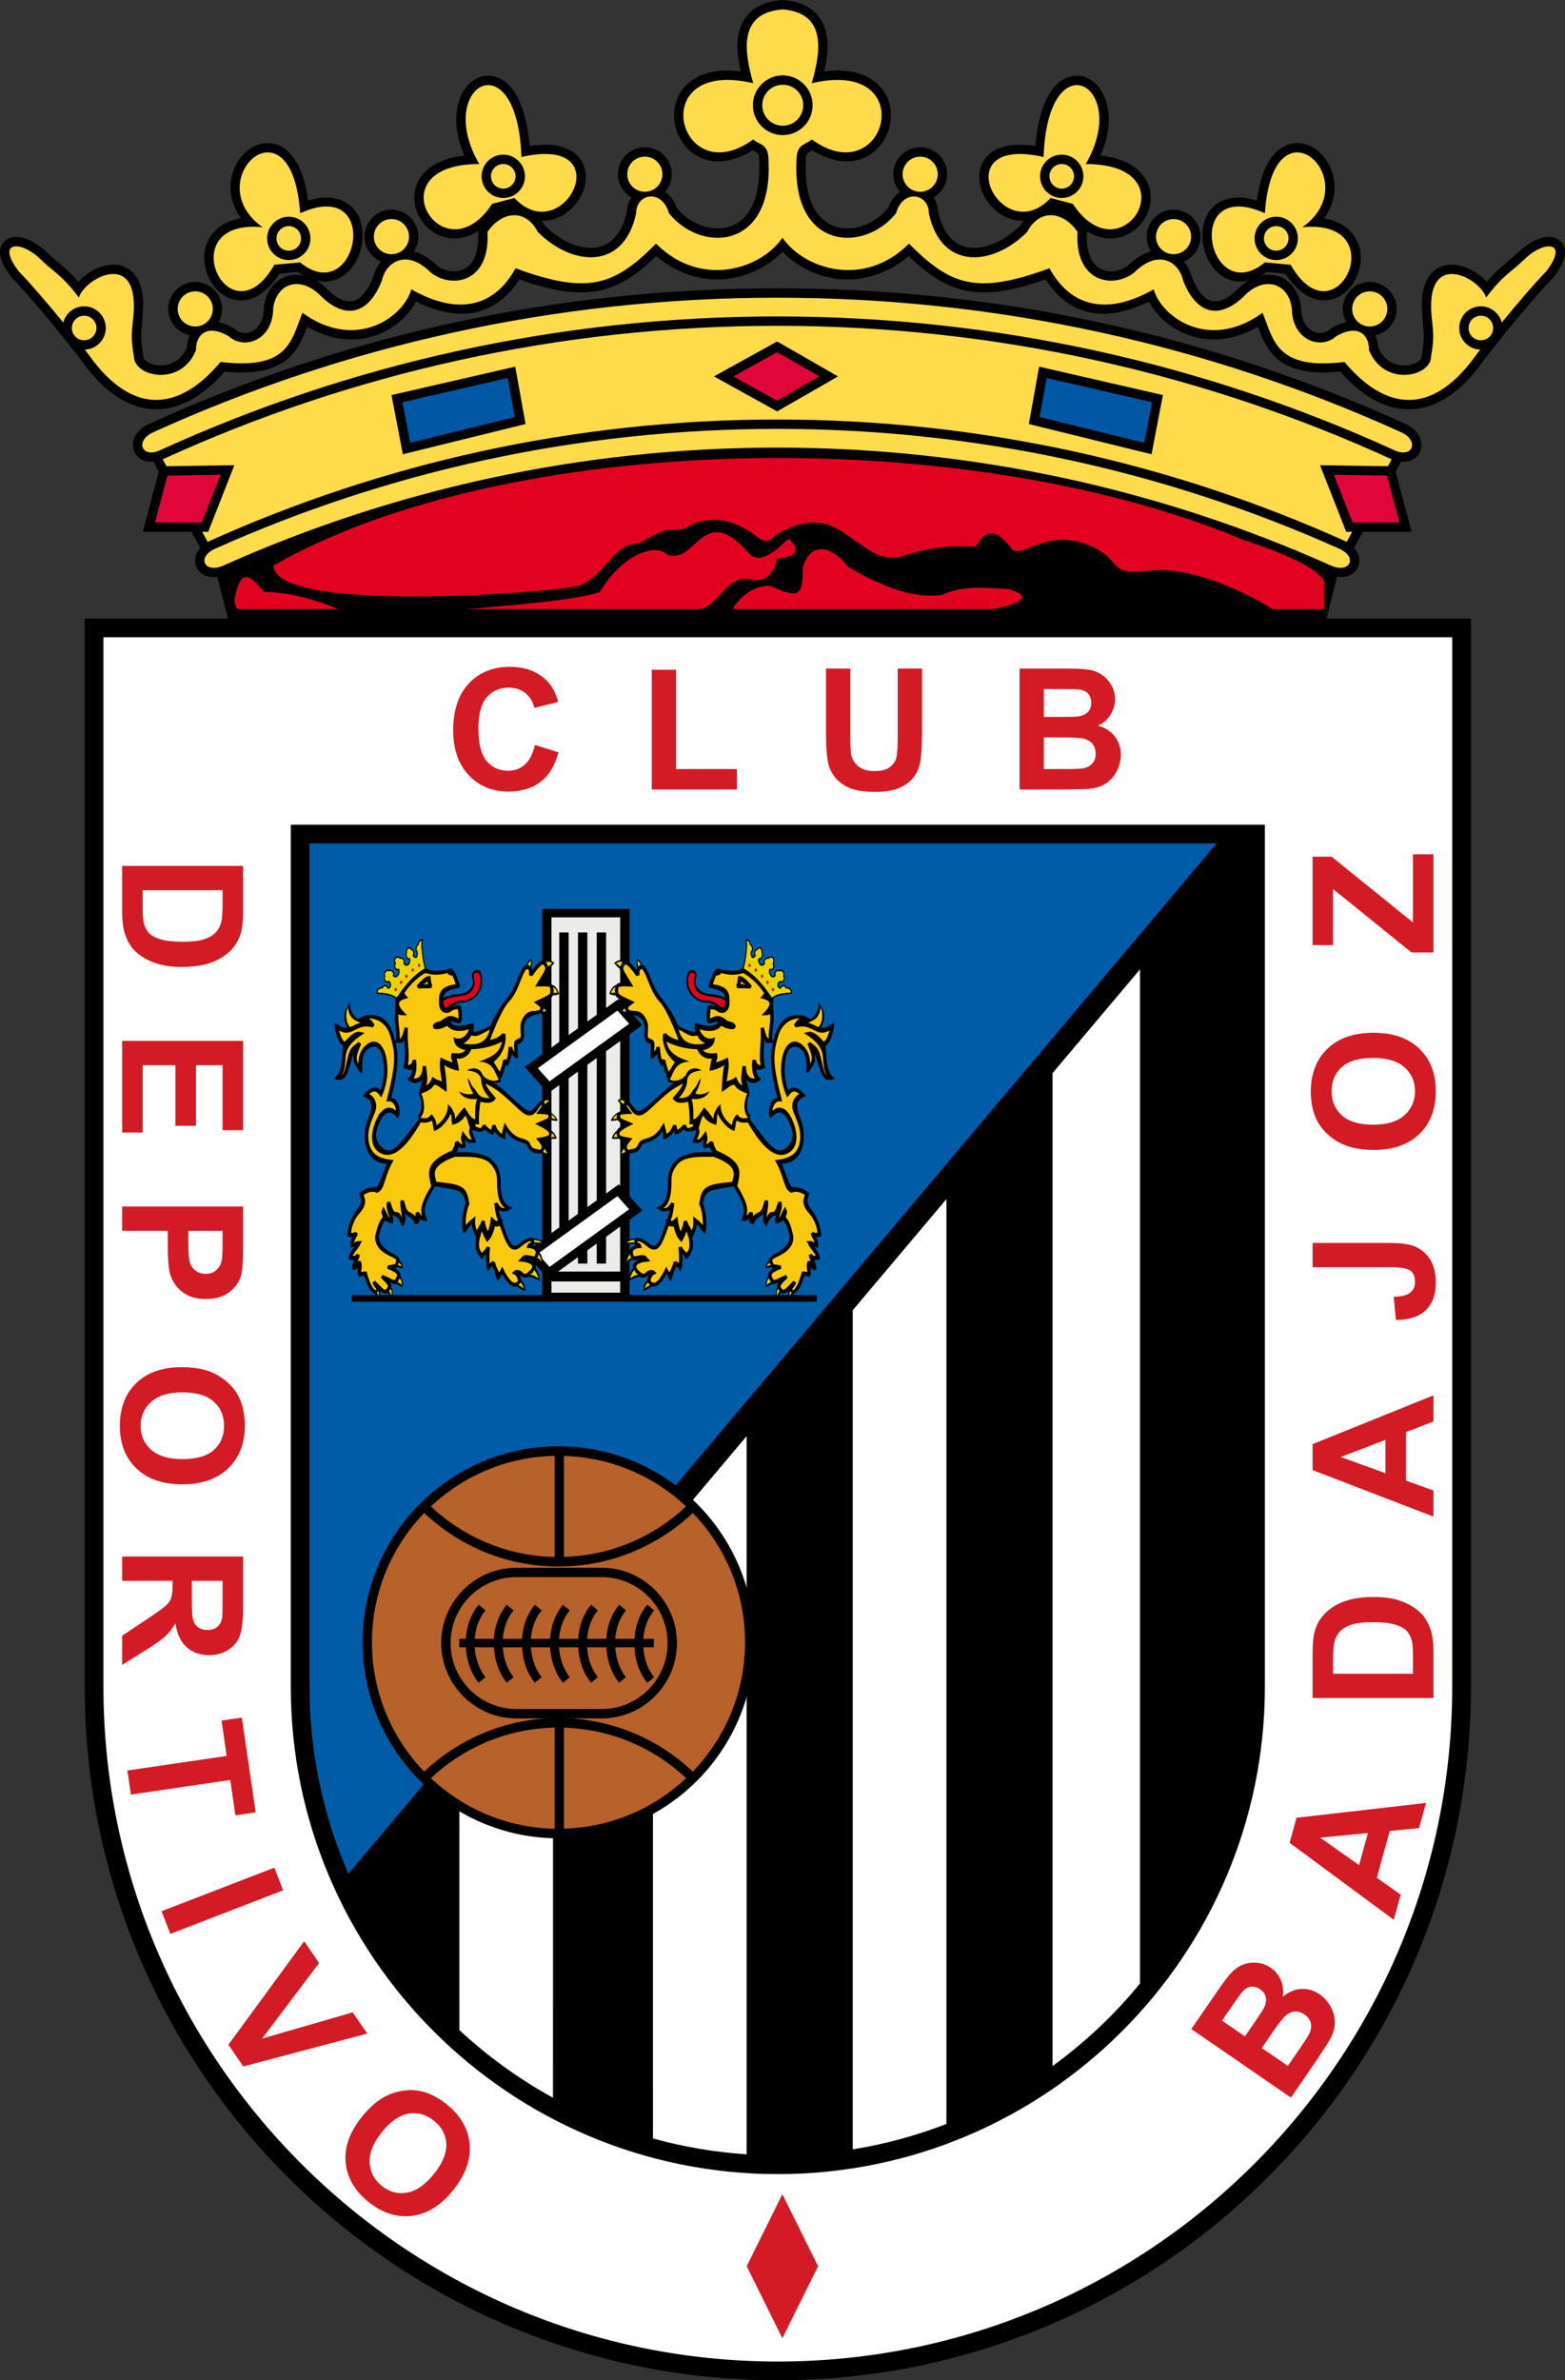 <?xml version="1.0" encoding="utf-8"?>
<!-- Generator: Adobe Illustrator 13.0.0, SVG Export Plug-In . SVG Version: 6.00 Build 14948)  -->
<!DOCTYPE svg PUBLIC "-//W3C//DTD SVG 1.0//EN" "http://www.w3.org/TR/2001/REC-SVG-20010904/DTD/svg10.dtd">
<svg version="1.0" id="Ebene_1" xmlns="http://www.w3.org/2000/svg" xmlns:xlink="http://www.w3.org/1999/xlink" x="0px" y="0px"
	 width="231.221px" height="351.496px" viewBox="0 0 231.221 351.496" enable-background="new 0 0 231.221 351.496"
	 xml:space="preserve">
<rect x="0" y="0" width="231.221" height="351.496" fill="#333333" stroke="none"/>
<g>
	<path fill-rule="evenodd" clip-rule="evenodd" d="M195.98,91.337l1.563-6.13l-0.076-0.038c0.885,0.128,1.707,0.003,2.348-0.445
		c0.719-0.505,1.096-1.323,1.01-2.188c-0.059-0.589-0.328-1.141-0.764-1.626l1.295-2.374h7.205l-2.367-8.875l0.805-1.476
		c0.922,0.078,1.57-0.206,1.938-0.452c0.738-0.493,1.137-1.326,1.064-2.227c-0.094-1.185-0.967-2.267-2.336-2.897
		c-29.238-13.292-60.471-20.032-92.837-20.032c-32.367,0-63.601,6.74-92.833,20.031l-0.005,0.001
		c-1.368,0.629-2.242,1.712-2.337,2.896c-0.072,0.901,0.326,1.735,1.064,2.229c0.365,0.244,1.008,0.528,1.937,0.448l0.807,1.479
		l-2.366,8.875h7.204l1.295,2.376c-0.435,0.484-0.702,1.036-0.762,1.624c-0.008,0.082-0.012,0.164-0.012,0.244
		c0,0.773,0.371,1.487,1.023,1.944c0.638,0.447,1.461,0.571,2.354,0.439l-0.087,0.043l1.562,6.13H12.515v157.755
		c0,56.557,45.848,102.404,102.403,102.404s102.403-45.848,102.403-102.404V91.337H195.98L195.98,91.337z"/>
	<path fill-rule="evenodd" clip-rule="evenodd" d="M230.488,35.567c-1.568-1.388-4.387-0.115-6.361,1.859l-1.447,1.275
		c-0.863,0.711-1.82,1.505-3.025,2.915c-1.441-1.565-3.771-2.806-5.842-2.489c-1.402,0.214-3.756,1.28-3.756,6.023l0.176,2.665
		c0.145,1.265,0.258,2.264-0.152,4.525l-0.023,0.122v0.126c0,0.55-0.766,1.112-1.783,1.31c-1.529,0.296-3.643-0.216-4.658-2.576
		c-0.045-0.667-0.178-1.284-0.43-1.81c1.805-0.376,3.168-1.979,3.168-3.896c0-2.193-1.785-3.979-3.979-3.979s-3.98,1.785-3.98,3.979
		c0,0.712,0.205,1.372,0.533,1.952c-0.646,0.136-1.371,0.402-2.195,0.884l-0.123,0.072l-0.107,0.097
		c-0.656,0.593-1.584,0.731-2.422,0.359c-1.152-0.511-1.84-1.813-1.84-3.485v-0.098l-0.014-0.096
		c-0.316-2.255-1.543-3.897-3.361-4.505c-0.803-0.269-1.656-0.292-2.508-0.114c0.275-0.155,0.553-0.321,0.828-0.516
		c0.551,0.05,1.988,0.18,2.744,0.249c2.984,4.629,6.113,4.128,7.361,3.627c2.236-0.896,3.75-3.438,3.75-5.982
		c0-0.488-0.055-0.979-0.172-1.457c-0.242-0.979-1.271-3.708-5.244-4.358c1.061-1.496,1.549-3.072,1.549-4.523
		c0-1.015-0.203-1.965-0.531-2.771c-1.059-2.59-3.383-4.143-5.652-3.776c-1.666,0.269-4.42,1.809-5.287,8.438
		c-4.408-1.337-6.439,0.675-7.125,1.731c-1.689,2.59-1.033,6.775,1.398,8.958c1.293,1.159,2.859,1.508,4.496,1.129
		c-0.525,0.314-1.035,0.707-1.514,1.184c-1.004,1.004-2.49,2.14-3.869,1.845c-1.15-0.245-2.223-1.519-3.02-3.587
		c-0.209-0.85-0.611-1.625-1.158-2.257c1.439-0.601,2.453-2.019,2.453-3.672c0-2.193-1.787-3.979-3.98-3.979
		s-3.979,1.785-3.979,3.979c0,0.807,0.246,1.555,0.66,2.182c-0.996,0.263-2.156,0.871-3.408,2.085
		c-1.234,0.929-2.873,1.118-4.08,0.473c-1.445-0.772-2.152-2.673-1.996-5.349l0.014-0.199c2.52,1.601,4.762,1.01,5.57,0.679
		c2.324-0.948,3.846-3.251,3.846-5.625c0-0.351-0.031-0.703-0.1-1.053c-0.281-1.425-1.586-4.522-7.316-5.163
		c0.863-1.973,1.217-3.767,1.217-5.318c0-2.11-0.645-3.775-1.512-4.84c-1.17-1.434-2.83-1.966-4.439-1.424
		c-2.727,0.919-4.432,4.65-4.895,10.169c-5.457-0.831-7.324,1.304-7.938,2.752c-1.023,2.414,0.217,5.633,2.822,7.327
		c0.93,0.604,2.094,0.982,3.357,0.962c-0.17,0.227-0.33,0.464-0.48,0.722c-2.613,2.585-5.85,3.798-8.264,3.082
		c-1.928-0.572-3.266-2.36-3.869-5.169c-0.043-0.786-0.283-1.492-0.682-2.071c1.195-0.687,2.016-1.963,2.016-3.44
		c0-2.193-1.785-3.979-3.979-3.979s-3.979,1.785-3.979,3.979c0,0.998,0.383,1.9,0.992,2.6c-0.705,0.498-1.324,1.267-1.723,2.364
		c-2.07,2.541-5.438,3.677-8.049,2.689c-2.703-1.022-4.162-4.021-4.162-8.498c0-0.362,0.01-0.734,0.029-1.116
		c0.002-1.064,0.113-1.122,0.658-1.395c0,0,0.178-0.119,0.275-0.185c3.365,2.092,6.75,2.242,9.201,0.163
		c2.359-2.003,3.125-5.53,1.777-8.205c-0.717-1.423-2.984-4.381-9.193-3.597c0.277-1.244,0.494-2.492,0.494-3.693
		c0-1.539-0.311-2.983-1.15-4.188c-1.094-1.572-2.912-2.466-5.405-2.657L115.611,0l-0.106,0.009
		c-2.492,0.191-4.312,1.085-5.406,2.657c-0.839,1.204-1.15,2.648-1.15,4.188c0,1.201,0.218,2.449,0.494,3.693
		c-6.208-0.784-8.479,2.175-9.192,3.597c-1.348,2.675-0.585,6.203,1.777,8.205c2.449,2.079,5.835,1.929,9.2-0.163
		c0.098,0.065,0.274,0.185,0.274,0.185c0.545,0.272,0.658,0.33,0.658,1.325c0.02,0.389,0.029,0.768,0.029,1.136
		c0,4.529-1.459,7.526-4.161,8.548c-2.611,0.987-5.978-0.149-8.05-2.689c-0.397-1.098-1.017-1.865-1.721-2.363
		c0.609-0.7,0.992-1.603,0.992-2.601c0-2.193-1.785-3.979-3.979-3.979c-2.194,0-3.979,1.785-3.979,3.979
		c0,1.478,0.818,2.754,2.016,3.44c-0.398,0.579-0.641,1.285-0.684,2.072c-0.604,2.808-1.94,4.596-3.868,5.168
		c-2.414,0.716-5.649-0.497-8.263-3.082c-0.149-0.258-0.311-0.495-0.479-0.722c1.263,0.021,2.428-0.357,3.355-0.962
		c2.605-1.693,3.845-4.912,2.823-7.327c-0.613-1.449-2.479-3.583-7.938-2.752c-0.462-5.52-2.169-9.252-4.896-10.17
		c-1.609-0.543-3.268-0.01-4.438,1.424c-0.868,1.064-1.514,2.729-1.514,4.841c0,1.551,0.354,3.346,1.219,5.318
		c-5.73,0.641-7.036,3.738-7.316,5.163c-0.068,0.35-0.102,0.702-0.102,1.053c0,2.374,1.521,4.677,3.847,5.625
		c0.81,0.33,3.052,0.921,5.572-0.68l0.012,0.2c0.158,2.676-0.551,4.576-1.996,5.349c-1.208,0.646-2.846,0.455-4.08-0.473
		c-1.251-1.214-2.411-1.821-3.407-2.084c0.414-0.628,0.658-1.376,0.658-2.183c0-2.193-1.784-3.979-3.978-3.979
		c-2.194,0-3.979,1.785-3.979,3.979c0,1.653,1.012,3.071,2.449,3.672c-0.547,0.632-0.947,1.407-1.157,2.257
		c-0.796,2.068-1.867,3.342-3.019,3.587c-1.378,0.295-2.865-0.841-3.869-1.845c-0.477-0.477-0.984-0.867-1.509-1.183
		c1.635,0.378,3.201,0.028,4.492-1.13c2.432-2.183,3.085-6.368,1.399-8.958c-0.688-1.057-2.718-3.068-7.126-1.731
		c-0.868-6.629-3.62-8.17-5.287-8.438c-2.27-0.365-4.594,1.188-5.651,3.777c-0.33,0.807-0.533,1.756-0.533,2.771
		c0,1.451,0.489,3.027,1.55,4.523c-3.973,0.65-5.004,3.381-5.244,4.36c-0.116,0.478-0.173,0.967-0.173,1.456
		c0,2.544,1.514,5.086,3.75,5.981c1.248,0.501,4.378,1.002,7.361-3.627c0.757-0.069,2.191-0.199,2.745-0.249
		c0.275,0.194,0.551,0.359,0.826,0.515c-0.852-0.178-1.704-0.153-2.507,0.115c-1.817,0.607-3.044,2.25-3.361,4.505l-0.014,0.096
		v0.098c0,1.672-0.687,2.975-1.838,3.485c-0.839,0.372-1.767,0.233-2.422-0.359l-0.107-0.097l-0.124-0.072
		c-0.825-0.481-1.551-0.748-2.196-0.884c0.329-0.58,0.532-1.24,0.532-1.952c0-2.193-1.784-3.979-3.979-3.979
		c-2.193,0-3.979,1.785-3.979,3.979c0,1.917,1.362,3.52,3.169,3.896c-0.252,0.525-0.386,1.143-0.431,1.809
		c-1.013,2.361-3.129,2.872-4.658,2.577c-1.018-0.197-1.784-0.76-1.784-1.31v-0.126l-0.022-0.122
		c-0.411-2.262-0.298-3.261-0.154-4.525l0.177-2.665c0-4.743-2.353-5.81-3.756-6.023c-2.069-0.316-4.399,0.924-5.842,2.489
		c-1.205-1.41-2.162-2.204-3.025-2.915l-1.447-1.275c-1.974-1.974-4.792-3.246-6.36-1.858c-0.871,0.77-1.403,2.335,1.004,5.418
		l0.053,0.067l0.06,0.06c2.328,2.328,8.353,9.578,10.927,13.149c3.188,4.047,6.58,6.109,10.118,6.178
		c4.948,0.096,8.656-3.707,10.283-5.563c9.144,0.863,10.861-3.032,12.2-6.623c3.3,1.909,6.818,2.392,10.07,1.292
		c2.653-0.897,4.834-2.796,6.004-5.013c3.413,1.658,6.563,2.237,9.318,1.458c2.402-0.68,4.388-2.3,5.966-4.723
		c9.995,3.486,14.414,2.102,20.239-3.452c2.932,2.479,6.461,3.72,10.123,3.397c3.296-0.289,6.379-1.828,8.512-4.049
		c2.132,2.221,5.217,3.76,8.512,4.049c3.662,0.322,7.191-0.919,10.123-3.397c5.826,5.554,10.244,6.938,20.24,3.452
		c1.576,2.423,3.561,4.042,5.965,4.723c2.754,0.779,5.904,0.199,9.316-1.458c1.17,2.217,3.35,4.114,6.004,5.012
		c3.252,1.101,6.771,0.618,10.072-1.291c1.338,3.591,3.055,7.486,12.199,6.623c1.627,1.855,5.336,5.658,10.285,5.563
		c3.535-0.068,6.93-2.131,10.08-6.129c2.609-3.62,8.637-10.87,10.963-13.198l0.059-0.06l0.055-0.067
		C231.89,37.903,231.359,36.338,230.488,35.567L230.488,35.567z"/>
	<path fill-rule="evenodd" clip-rule="evenodd" fill="#E20220" d="M40.422,83.495c0,7.149,40.728,4.072,45.206,2.998
		c4.15-1.846,4.843-6.228,8.764-6.228C98,78.19,98,78.19,100.85,78.19c4.728-2.883,8.357-0.808,10.839,0.922
		c1.731,1.73,2.769,0,2.769,0c5.536-3.46,8.647-1.581,10.841,0c4.592,3.243,4.842,3.229,7.379,3.229
		c5.998-2.076,8.996-1.614,11.533-1.614c1.984-3.751,3.805-1.269,5.072,0c1.27,2.768,5.998-4.383,14.07,1.153
		c2.355,2.354,1.613,2.536,5.303,2.536c8.303-1.613,19.375,5.536,19.375,5.536h7.611c0,0,0-1.384,0-4.152
		c-1.615-2.768-9.699-5.276-12.092-6.126C141.82,62.274,74.788,63.891,40.422,83.495L40.422,83.495z"/>
	<path fill-rule="evenodd" clip-rule="evenodd" fill="#FFFFFF" d="M15.283,94.104c0,5.344,0,154.988,0,154.988
		c0,54.939,44.696,99.637,99.636,99.637c54.94,0,99.636-44.697,99.636-99.637c0,0,0-149.645,0-154.988
		C209.242,94.104,20.596,94.104,15.283,94.104L15.283,94.104z"/>
	<path fill-rule="evenodd" clip-rule="evenodd" d="M42.96,121.78c0,39.655,0,127.312,0,127.312c0,39.68,32.28,71.961,71.958,71.961
		c39.679,0,71.96-32.281,71.96-71.961c0,0,0-87.656,0-127.312C150.451,121.78,79.386,121.78,42.96,121.78L42.96,121.78z"/>
	<path fill-rule="evenodd" clip-rule="evenodd" fill="#FFFFFF" d="M155.509,305.094c4.811-3.494,9.152-7.592,12.918-12.182V143.149
		l-12.918,15.318V305.094L155.509,305.094z"/>
	<path fill-rule="evenodd" clip-rule="evenodd" fill="#FFFFFF" d="M125.99,317.398c4.795-0.773,9.426-2.041,13.838-3.752V177.07
		l-13.838,16.412V317.398L125.99,317.398z"/>
	<path fill-rule="evenodd" clip-rule="evenodd" fill="#FFFFFF" d="M96.472,315.787c4.449,1.232,9.077,2.029,13.836,2.344
		l-0.001-106.047l-13.839,16.412L96.472,315.787L96.472,315.787z"/>
	<path fill-rule="evenodd" clip-rule="evenodd" fill="#FFFFFF" d="M67.872,299.783c4.167,3.871,8.81,7.234,13.83,9.992l0.005-63.771
		l-13.838,16.412L67.872,299.783L67.872,299.783z"/>
	<path fill-rule="evenodd" clip-rule="evenodd" fill="#005CA6" d="M179.75,124.548c-23.346,0-129.281,0-134.021,0
		c0,5.298,0,124.544,0,124.544c0,9.805,2.051,19.141,5.743,27.602L179.75,124.548L179.75,124.548z"/>
	<polygon fill-rule="evenodd" clip-rule="evenodd" fill="#D31B26" points="120.867,334.658 115.59,324.021 110.321,334.658 
		115.59,345.289 120.867,334.658 	"/>
	<path fill-rule="evenodd" clip-rule="evenodd" fill="#D31B26" d="M176.013,299.633l4.049-5.891
		c0.803-1.166,1.449-2.002,1.939-2.506c0.492-0.506,1.049-0.879,1.67-1.117c0.619-0.24,1.291-0.334,2.014-0.281
		c0.723,0.055,1.404,0.301,2.045,0.74c0.693,0.479,1.203,1.102,1.525,1.871c0.324,0.77,0.412,1.574,0.266,2.41
		c0.873-0.717,1.789-1.1,2.744-1.15c0.957-0.051,1.857,0.215,2.701,0.795c0.666,0.457,1.205,1.059,1.621,1.803
		c0.416,0.742,0.625,1.514,0.629,2.311c0.006,0.797-0.221,1.621-0.676,2.469c-0.287,0.533-1.076,1.75-2.363,3.654l-3.445,5.01
		L176.013,299.633L176.013,299.633z M180.542,298.389l3.385,2.328l1.346-1.957c0.801-1.164,1.281-1.898,1.443-2.205
		c0.291-0.553,0.393-1.074,0.303-1.566c-0.088-0.492-0.367-0.9-0.84-1.225c-0.453-0.313-0.908-0.439-1.363-0.381
		c-0.457,0.057-0.887,0.314-1.289,0.771c-0.236,0.273-0.838,1.113-1.805,2.52L180.542,298.389L180.542,298.389z M186.421,302.43
		l3.85,2.646l1.896-2.76c0.74-1.076,1.18-1.777,1.318-2.105c0.227-0.498,0.283-0.99,0.17-1.479
		c-0.111-0.486-0.422-0.906-0.934-1.258c-0.432-0.297-0.873-0.443-1.322-0.434c-0.447,0.008-0.881,0.168-1.299,0.479
		c-0.416,0.313-1.092,1.146-2.023,2.502L186.421,302.43L186.421,302.43z"/>
	<path fill-rule="evenodd" clip-rule="evenodd" fill="#D31B26" d="M210.687,266.24l-1.027,3.723l-4.332,0.416l-1.906,6.912
		l3.527,2.496l-1.023,3.711l-15.391-11.367l1.02-3.701L210.687,266.24L210.687,266.24z M202.103,270.689l-7.053,0.68l5.742,4.064
		L202.103,270.689L202.103,270.689z"/>
	<path fill-rule="evenodd" clip-rule="evenodd" fill="#D31B26" d="M193.927,250.75v-6.568c0-1.48,0.113-2.611,0.34-3.387
		c0.311-1.045,0.857-1.938,1.646-2.684c0.785-0.744,1.752-1.311,2.891-1.699c1.143-0.387,2.549-0.582,4.223-0.582
		c1.471,0,2.738,0.182,3.801,0.545c1.301,0.447,2.352,1.082,3.156,1.906c0.609,0.623,1.084,1.465,1.424,2.525
		c0.252,0.795,0.379,1.854,0.379,3.18v6.764H193.927L193.927,250.75z M196.953,247.16h11.807v-2.684c0-1.004-0.057-1.727-0.17-2.172
		c-0.146-0.582-0.393-1.066-0.74-1.451c-0.35-0.385-0.922-0.697-1.723-0.941c-0.797-0.24-1.887-0.363-3.264-0.363
		c-1.379,0-2.438,0.123-3.174,0.363c-0.738,0.244-1.313,0.584-1.727,1.021c-0.412,0.436-0.691,0.99-0.838,1.662
		c-0.115,0.502-0.172,1.484-0.172,2.949V247.16L196.953,247.16z"/>
	<path fill-rule="evenodd" clip-rule="evenodd" fill="#D31B26" d="M211.787,206.057v3.861l-4.064,1.553v7.172l4.064,1.469v3.848
		l-17.859-6.867v-3.838L211.787,206.057L211.787,206.057z M204.695,212.629l-6.617,2.531l6.617,2.389V212.629L204.695,212.629z"/>
	<path fill-rule="evenodd" clip-rule="evenodd" fill="#D31B26" d="M193.927,187.135v-3.588h11.33c1.482,0,2.621,0.129,3.42,0.387
		c1.041,0.35,1.877,0.979,2.51,1.893c0.629,0.914,0.945,2.117,0.945,3.613c0,1.754-0.498,3.104-1.494,4.051
		c-0.998,0.945-2.459,1.422-4.387,1.43l-0.346-3.416c1.031-0.041,1.76-0.189,2.186-0.443c0.648-0.385,0.971-0.969,0.971-1.754
		c0-0.791-0.23-1.352-0.689-1.68c-0.461-0.326-1.418-0.492-2.867-0.492H193.927L193.927,187.135z"/>
	<path fill-rule="evenodd" clip-rule="evenodd" fill="#D31B26" d="M203.009,169.806c-1.818,0-3.346-0.271-4.58-0.814
		c-0.908-0.405-1.725-0.959-2.449-1.66c-0.721-0.701-1.256-1.47-1.605-2.306c-0.473-1.11-0.707-2.392-0.707-3.844
		c0-2.627,0.816-4.729,2.447-6.307c1.633-1.577,3.902-2.366,6.809-2.366c2.883,0,5.139,0.783,6.768,2.348
		c1.627,1.565,2.441,3.658,2.441,6.276c0,2.652-0.811,4.762-2.43,6.326C208.082,169.023,205.851,169.806,203.009,169.806
		L203.009,169.806z M202.888,166.088c2.025,0,3.561-0.467,4.605-1.398c1.047-0.932,1.568-2.115,1.568-3.55s-0.52-2.611-1.555-3.532
		c-1.037-0.92-2.594-1.38-4.668-1.38c-2.051,0-3.58,0.448-4.588,1.344s-1.514,2.085-1.514,3.568s0.51,2.679,1.531,3.586
		C199.291,165.634,200.83,166.088,202.888,166.088L202.888,166.088z"/>
	<polygon fill-rule="evenodd" clip-rule="evenodd" fill="#D31B26" points="211.787,140.648 208.542,140.648 196.953,131.286 
		196.953,139.567 193.927,139.567 193.927,126.508 196.738,126.508 208.759,136.22 208.759,126.162 211.787,126.162 
		211.787,140.648 	"/>
	<path fill-rule="evenodd" clip-rule="evenodd" fill="#D31B26" d="M35.911,127.87v6.568c0,1.479-0.114,2.608-0.341,3.386
		c-0.309,1.044-0.857,1.938-1.645,2.683c-0.788,0.745-1.753,1.311-2.894,1.699c-1.142,0.389-2.548,0.583-4.222,0.583
		c-1.47,0-2.737-0.182-3.801-0.546c-1.3-0.446-2.352-1.081-3.155-1.906c-0.609-0.622-1.085-1.465-1.425-2.524
		c-0.252-0.794-0.378-1.854-0.378-3.181v-6.762H35.911L35.911,127.87z M32.884,131.459H21.079v2.683c0,1.004,0.057,1.728,0.17,2.173
		c0.146,0.583,0.392,1.066,0.741,1.45c0.349,0.385,0.922,0.698,1.721,0.941c0.799,0.242,1.887,0.364,3.265,0.364
		s2.435-0.122,3.173-0.364c0.738-0.243,1.313-0.583,1.727-1.02c0.414-0.437,0.693-0.991,0.84-1.663
		c0.112-0.502,0.17-1.485,0.17-2.95V131.459L32.884,131.459z"/>
	<polygon fill-rule="evenodd" clip-rule="evenodd" fill="#D31B26" points="18.051,153.708 35.911,153.708 35.911,166.897 
		32.884,166.897 32.884,157.297 28.949,157.297 28.949,166.249 25.921,166.249 25.921,157.297 21.079,157.297 21.079,167.243 
		18.051,167.243 18.051,153.708 	"/>
	<path fill-rule="evenodd" clip-rule="evenodd" fill="#D31B26" d="M18.051,178.168h17.859v5.779c0,2.191-0.089,3.619-0.268,4.283
		c-0.268,1.021-0.851,1.879-1.747,2.568s-2.055,1.033-3.475,1.033c-1.096,0-2.018-0.197-2.764-0.598
		c-0.747-0.396-1.334-0.902-1.76-1.516s-0.708-1.236-0.846-1.869c-0.17-0.861-0.255-2.107-0.255-3.74v-2.352h-6.746V178.168
		L18.051,178.168z M32.884,181.758h-5.061v1.973c0,1.42,0.094,2.371,0.28,2.85s0.479,0.854,0.876,1.125
		c0.397,0.273,0.859,0.408,1.387,0.408c0.648,0,1.184-0.189,1.605-0.572c0.421-0.381,0.685-0.863,0.79-1.449
		c0.081-0.43,0.122-1.295,0.122-2.594V181.758L32.884,181.758z"/>
	<path fill-rule="evenodd" clip-rule="evenodd" fill="#D31B26" d="M26.829,201.891c1.818,0,3.345,0.271,4.58,0.814
		c0.909,0.404,1.725,0.959,2.447,1.66s1.259,1.471,1.607,2.307c0.472,1.111,0.707,2.391,0.707,3.844c0,2.627-0.816,4.73-2.448,6.307
		c-1.633,1.578-3.902,2.367-6.809,2.367c-2.883,0-5.138-0.783-6.767-2.35c-1.628-1.564-2.442-3.656-2.442-6.275
		c0-2.652,0.811-4.762,2.431-6.326C21.755,202.672,23.987,201.891,26.829,201.891L26.829,201.891z M26.95,205.609
		c-2.025,0-3.562,0.467-4.606,1.398c-1.046,0.934-1.567,2.115-1.567,3.551c0,1.434,0.518,2.611,1.555,3.529
		c1.037,0.922,2.594,1.383,4.668,1.383c2.05,0,3.579-0.449,4.588-1.344c1.009-0.898,1.514-2.088,1.514-3.568
		c0-1.484-0.511-2.682-1.532-3.588C30.547,206.063,29.008,205.609,26.95,205.609L26.95,205.609z"/>
	<path fill-rule="evenodd" clip-rule="evenodd" fill="#D31B26" d="M18.051,229.85h17.859v7.57c0,1.904-0.16,3.289-0.482,4.15
		c-0.321,0.863-0.893,1.555-1.714,2.074c-0.822,0.518-1.762,0.777-2.819,0.777c-1.343,0-2.451-0.395-3.325-1.182
		c-0.875-0.785-1.426-1.961-1.653-3.525c-0.455,0.775-0.952,1.414-1.495,1.918c-0.544,0.506-1.508,1.188-2.895,2.043l-3.476,2.174
		v-4.305l3.887-2.582c1.382-0.924,2.252-1.559,2.611-1.898c0.36-0.342,0.606-0.701,0.739-1.084c0.134-0.381,0.2-0.986,0.2-1.813
		v-0.729h-7.438V229.85L18.051,229.85z M28.343,233.439v2.658c0,1.725,0.073,2.803,0.22,3.232c0.146,0.428,0.398,0.766,0.757,1.008
		c0.357,0.244,0.806,0.365,1.343,0.365c0.602,0,1.088-0.16,1.458-0.48c0.37-0.318,0.604-0.771,0.703-1.355
		c0.04-0.291,0.061-1.166,0.061-2.623v-2.805H28.343L28.343,233.439z"/>
	<polygon fill-rule="evenodd" clip-rule="evenodd" fill="#D31B26" points="18.819,261.449 33.495,259.299 32.73,254.08 
		35.725,253.641 37.775,267.633 34.781,268.07 34.015,262.852 19.339,265.002 18.819,261.449 	"/>
	<polygon fill-rule="evenodd" clip-rule="evenodd" fill="#D31B26" points="23.872,282.23 40.533,275.799 41.826,279.145 
		25.165,285.578 23.872,282.23 	"/>
	<polygon fill-rule="evenodd" clip-rule="evenodd" fill="#D31B26" points="33.744,301.939 44.939,286.664 47.14,289.887 
		38.731,301.037 52.111,297.164 54.256,300.305 35.942,305.156 33.744,301.939 	"/>
	<path fill-rule="evenodd" clip-rule="evenodd" fill="#D31B26" d="M53.406,312.668c1.133-1.424,2.297-2.447,3.491-3.074
		c0.884-0.461,1.825-0.754,2.823-0.881c0.999-0.129,1.935-0.068,2.805,0.178c1.162,0.324,2.312,0.938,3.448,1.844
		c2.055,1.635,3.19,3.584,3.407,5.844s-0.58,4.525-2.391,6.799c-1.796,2.256-3.814,3.531-6.053,3.83s-4.382-0.369-6.431-2
		c-2.074-1.652-3.22-3.598-3.435-5.842C50.857,317.123,51.636,314.891,53.406,312.668L53.406,312.668z M56.39,314.889
		c-1.261,1.586-1.854,3.076-1.775,4.475c0.077,1.398,0.677,2.545,1.8,3.439c1.122,0.893,2.365,1.221,3.731,0.982
		c1.365-0.238,2.695-1.168,3.987-2.791c1.277-1.604,1.88-3.078,1.809-4.426c-0.073-1.348-0.688-2.482-1.849-3.408
		c-1.161-0.924-2.414-1.268-3.76-1.035C58.987,312.357,57.673,313.279,56.39,314.889L56.39,314.889z"/>
	<path fill-rule="evenodd" clip-rule="evenodd" fill="#D31B26" d="M79.026,110.019l3.503,1.081c-0.537,1.96-1.429,3.416-2.677,4.367
		c-1.247,0.951-2.83,1.427-4.748,1.427c-2.373,0-4.323-0.808-5.852-2.424s-2.292-3.825-2.292-6.629c0-2.965,0.769-5.268,2.305-6.908
		c1.537-1.641,3.558-2.461,6.062-2.461c2.188,0,3.963,0.642,5.329,1.923c0.813,0.759,1.423,1.848,1.829,3.267l-3.546,0.865
		c-0.212-0.922-0.654-1.649-1.327-2.184c-0.674-0.534-1.491-0.801-2.454-0.801c-1.329,0-2.408,0.475-3.236,1.424
		c-0.828,0.948-1.242,2.484-1.242,4.607c0,2.255,0.407,3.858,1.219,4.815c0.813,0.957,1.868,1.436,3.168,1.436
		c0.958,0,1.783-0.306,2.474-0.918C78.23,112.295,78.725,111.332,79.026,110.019L79.026,110.019z"/>
	<polygon fill-rule="evenodd" clip-rule="evenodd" fill="#D31B26" points="96.295,116.591 96.295,98.904 99.885,98.904 
		99.885,113.564 108.879,113.564 108.879,116.591 96.295,116.591 	"/>
	<path fill-rule="evenodd" clip-rule="evenodd" fill="#D31B26" d="M122.035,98.731h3.59v9.707c0,1.541,0.045,2.539,0.133,2.995
		c0.154,0.734,0.521,1.323,1.1,1.768s1.371,0.666,2.373,0.666c1.02,0,1.789-0.21,2.309-0.63c0.516-0.42,0.828-0.935,0.934-1.547
		c0.105-0.611,0.158-1.626,0.158-3.044v-9.915h3.59v9.402c0,2.149-0.098,3.667-0.291,4.555c-0.195,0.888-0.553,1.636-1.074,2.247
		c-0.523,0.61-1.219,1.097-2.094,1.458c-0.873,0.362-2.014,0.544-3.422,0.544c-1.699,0-2.986-0.198-3.863-0.593
		c-0.879-0.394-1.572-0.906-2.082-1.538c-0.51-0.631-0.846-1.293-1.006-1.984c-0.236-1.025-0.354-2.539-0.354-4.542V98.731
		L122.035,98.731z"/>
	<path fill-rule="evenodd" clip-rule="evenodd" fill="#D31B26" d="M150.634,98.731h7.146c1.414,0,2.471,0.06,3.164,0.178
		c0.695,0.119,1.318,0.366,1.867,0.741c0.549,0.377,1.006,0.877,1.371,1.503c0.367,0.626,0.549,1.327,0.549,2.104
		c0,0.842-0.227,1.615-0.676,2.317c-0.453,0.704-1.064,1.231-1.836,1.583c1.086,0.314,1.918,0.853,2.502,1.61
		c0.584,0.76,0.875,1.652,0.875,2.677c0,0.808-0.189,1.593-0.566,2.355c-0.379,0.763-0.895,1.372-1.547,1.829
		c-0.654,0.457-1.461,0.736-2.42,0.842c-0.6,0.064-2.051,0.104-4.35,0.12h-6.08V98.731L150.634,98.731z M154.224,101.759v4.107
		h2.375c1.412,0,2.291-0.021,2.635-0.061c0.619-0.072,1.107-0.284,1.463-0.636s0.533-0.813,0.533-1.388
		c0-0.549-0.154-0.995-0.459-1.339c-0.307-0.343-0.762-0.551-1.365-0.624c-0.359-0.041-1.393-0.061-3.1-0.061H154.224
		L154.224,101.759z M154.224,108.894v4.671h3.35c1.305,0,2.133-0.036,2.482-0.107c0.539-0.095,0.977-0.327,1.314-0.697
		c0.338-0.368,0.508-0.863,0.508-1.482c0-0.524-0.129-0.97-0.391-1.335c-0.262-0.364-0.637-0.631-1.131-0.798
		s-1.564-0.251-3.209-0.251H154.224L154.224,108.894z"/>
	<path fill-rule="evenodd" clip-rule="evenodd" fill="#FCDC4B" d="M114.827,46.729c32.396,0,63.177,7.025,90.909,19.634
		c3.012,1.534,4.006-1.276,1.35-2.496c-28.119-12.785-59.357-19.906-92.259-19.906c-32.902,0-64.142,7.121-92.26,19.906
		c-2.656,1.22-1.661,4.03,1.35,2.496C51.647,53.755,82.431,46.729,114.827,46.729L114.827,46.729z"/>
	<path fill-rule="evenodd" clip-rule="evenodd" fill="#FCDC4B" d="M114.827,63.335c29.538,0,57.63,6.318,82.993,17.674
		c2.908,1.265,1.586,3.841-1.318,2.443c-24.967-11.149-52.611-17.35-81.675-17.35c-29.064,0-56.708,6.2-81.678,17.35
		c-2.903,1.397-4.226-1.179-1.317-2.443C57.195,69.653,85.287,63.335,114.827,63.335L114.827,63.335z"/>
	<path fill-rule="evenodd" clip-rule="evenodd" fill="#FDDB4B" d="M198.896,78.536l-3.111-7.911l-0.756-1.922l10.029,0.148
		l0.557-1.022c-27.674-12.658-58.422-19.716-90.788-19.716c-32.367,0-63.116,7.058-90.79,19.716l0.558,1.022l7.967-0.117
		l2.063-0.031l-3.869,9.833h-0.883l0.805,1.476c25.689-11.601,54.179-18.061,84.149-18.061c29.968,0,58.458,6.46,84.149,18.061
		l0.803-1.476H198.896L198.896,78.536z M59.52,67.082l-1.681-8.739l16.869-3.873l1.415-0.324l1.524,8.472L59.52,67.082L59.52,67.082
		z M114.816,60.751l-9.328-5.164l8.646-4.785l0.683-0.378l8.994,5.163L114.816,60.751L114.816,60.751z M170.132,67.082
		l-18.129-4.465l1.268-7.044l0.258-1.428l18.283,4.197L170.132,67.082L170.132,67.082z"/>
	<path fill-rule="evenodd" clip-rule="evenodd" fill="#FDDB4B" d="M225.105,38.405c-1.643,1.644-3.025,2.163-5.535,5.535
		c-0.863-2.768-8.129-6.746-8.129,1.211c0,2.94,0.691,3.632,0,7.438c0,3.113-6.992,4.55-9.168-0.865c0-2.422-1.73-3.893-4.844-2.076
		c-2.35,2.128-6.574,0.52-6.574-4.151c-0.531-3.767-4.064-4.757-6.918-1.902c-3.805,3.805-7.248,2.768-9.168-2.249
		c-0.508-2.429-3.459-4.844-7.266-1.038c-3.113,2.356-8.742,1.384-8.303-6.054c-1.977-2.935-5.535-3.633-7.438,0
		c-5.104,5.103-12.736,5.709-14.529-2.768c0-2.941-3.828-3.633-4.844,0c-4.68,5.874-15.383,5.522-14.712-7.791
		c0-2.602,1.392-2.242,2.257-3.106c11.02,8.041,16.26-12.108,0-8.304c1.232-4.336,2.422-10.378-4.324-10.897
		c-6.746,0.52-5.557,6.562-4.324,10.897c-16.261-3.805-11.021,16.345,0,8.304c0.864,0.864,2.257,0.505,2.257,3.106
		c0.671,13.313-10.032,13.665-14.712,7.791c-1.017-3.633-4.844-2.941-4.844,0c-1.795,8.477-9.427,7.87-14.529,2.768
		c-1.902-3.633-5.462-2.935-7.438,0c0.44,7.438-5.189,8.41-8.303,6.054c-3.806-3.806-6.757-1.391-7.265,1.038
		c-1.922,5.017-5.363,6.054-9.169,2.249c-2.854-2.854-6.388-1.864-6.919,1.902c0,4.671-4.223,6.279-6.572,4.151
		c-3.114-1.816-4.844-0.346-4.844,2.076c-2.176,5.415-9.168,3.979-9.168,0.865c-0.691-3.807,0-4.498,0-7.438
		c0-7.957-7.266-3.979-8.13-1.211c-2.51-3.372-3.892-3.892-5.535-5.535c-3.027-3.027-6.851-2.834-3.287,1.729
		c1.381,1.381,4.031,4.455,6.518,7.492c0.361-1.37,1.601-2.389,3.083-2.389c1.765,0,3.199,1.436,3.199,3.199
		c0,1.729-1.382,3.135-3.098,3.19c0.516,0.67,0.984,1.293,1.368,1.826c8.743,11.092,16.321,2.768,18.683,0
		C42.677,54.664,43,50.309,44.69,46.189c7.697,5.621,14.807,0.864,16.087-3.46c7.187,4.083,12.393,2.346,15.395-3.113
		c10.812,3.979,14.616,2.509,20.758-3.633c6.573,6.573,15.396,3.836,18.682-0.864c3.287,4.7,12.107,7.438,18.682,0.864
		c6.141,6.142,9.945,7.611,20.758,3.633c3,5.459,8.207,7.196,15.395,3.113c1.279,4.324,8.389,9.081,16.086,3.46
		c1.691,4.119,2.012,8.475,12.109,7.265c2.361,2.768,9.938,11.092,18.682,0c0.385-0.533,0.854-1.156,1.369-1.826
		c-1.717-0.056-3.1-1.461-3.1-3.19c0-1.764,1.436-3.199,3.201-3.199c1.482,0,2.721,1.019,3.082,2.389
		c2.486-3.037,5.137-6.111,6.518-7.492C231.957,35.571,228.132,35.378,225.105,38.405L225.105,38.405z M115.645,19.952
		c-2.433,0-4.411-1.979-4.411-4.411s1.979-4.411,4.411-4.411c2.435,0,4.411,1.979,4.411,4.411S118.08,19.952,115.645,19.952
		L115.645,19.952z"/>
	<path fill-rule="evenodd" clip-rule="evenodd" fill="#FDDB4B" d="M44.344,31.486c-1.211-17.817-15.223-4.775-5.536,2.075
		c-13.665-1.383-5.016,17.284,1.73,5.535l3.806-0.346C52.827,45.689,56.625,25.95,44.344,31.486L44.344,31.486z M42.666,38.405
		c-1.765,0-3.2-1.436-3.2-3.2s1.436-3.2,3.2-3.2c1.764,0,3.2,1.436,3.2,3.2S44.429,38.405,42.666,38.405L42.666,38.405z"/>
	<path fill-rule="evenodd" clip-rule="evenodd" fill="#FDDB4B" d="M77.037,23.184c-0.605-17.558-12.974-10.552-6.228,1.037
		c-15.692,0-5.37,16.96,1.902,5.882l3.287-0.865C83.263,36.991,91.852,19.806,77.037,23.184L77.037,23.184z M74.355,29.237
		c-1.764,0-3.199-1.436-3.199-3.2c0-1.764,1.436-3.2,3.199-3.2c1.765,0,3.201,1.437,3.201,3.2
		C77.556,27.802,76.12,29.237,74.355,29.237L74.355,29.237z"/>
	<path fill-rule="evenodd" clip-rule="evenodd" fill="#FDDB4B" d="M192.414,33.562c9.686-6.851-4.326-19.893-5.535-2.075
		c-12.281-5.536-8.484,14.203,0,7.265l3.805,0.346C197.429,50.846,206.078,32.179,192.414,33.562L192.414,33.562z M188.556,38.405
		c-1.766,0-3.201-1.436-3.201-3.2s1.436-3.2,3.201-3.2c1.764,0,3.199,1.436,3.199,3.2S190.32,38.405,188.556,38.405L188.556,38.405z
		"/>
	<path fill-rule="evenodd" clip-rule="evenodd" fill="#FDDB4B" d="M160.412,24.221c6.746-11.589-5.621-18.595-6.227-1.037
		c-14.814-3.378-6.229,13.808,1.037,6.054l3.287,0.865C165.783,41.181,176.103,24.221,160.412,24.221L160.412,24.221z
		 M156.867,29.237c-1.766,0-3.201-1.436-3.201-3.2c0-1.764,1.436-3.2,3.201-3.2c1.764,0,3.199,1.437,3.199,3.2
		C160.066,27.802,158.63,29.237,156.867,29.237L156.867,29.237z"/>
	<path fill-rule="evenodd" clip-rule="evenodd" fill="#FDDB4B" d="M60.43,34.945c0,1.434-1.161,2.595-2.594,2.595
		c-1.434,0-2.595-1.161-2.595-2.595c0-1.433,1.161-2.595,2.595-2.595C59.269,32.351,60.43,33.513,60.43,34.945L60.43,34.945z"/>
	<path fill-rule="evenodd" clip-rule="evenodd" fill="#FDDB4B" d="M170.791,34.945c0,1.434,1.162,2.595,2.594,2.595
		c1.434,0,2.596-1.161,2.596-2.595c0-1.433-1.162-2.595-2.596-2.595C171.953,32.351,170.791,33.513,170.791,34.945L170.791,34.945z"
		/>
	<path fill-rule="evenodd" clip-rule="evenodd" fill="#FDDB4B" d="M133.355,25.726c0,1.434,1.162,2.595,2.596,2.595
		c1.432,0,2.596-1.161,2.596-2.595c0-1.433-1.164-2.595-2.596-2.595C134.517,23.131,133.355,24.293,133.355,25.726L133.355,25.726z"
		/>
	<path fill-rule="evenodd" clip-rule="evenodd" fill="#FDDB4B" d="M31.442,45.618c0,1.434-1.161,2.595-2.595,2.595
		c-1.433,0-2.595-1.161-2.595-2.595c0-1.433,1.162-2.595,2.595-2.595C30.281,43.023,31.442,44.186,31.442,45.618L31.442,45.618z"/>
	<path fill-rule="evenodd" clip-rule="evenodd" fill="#FDDB4B" d="M97.866,25.726c0,1.434-1.162,2.595-2.595,2.595
		s-2.595-1.161-2.595-2.595c0-1.433,1.162-2.595,2.595-2.595S97.866,24.293,97.866,25.726L97.866,25.726z"/>
	<path fill-rule="evenodd" clip-rule="evenodd" fill="#FDDB4B" d="M44.482,35.205c0,1.003-0.813,1.816-1.816,1.816
		c-1.004,0-1.816-0.813-1.816-1.816s0.813-1.816,1.816-1.816C43.668,33.389,44.482,34.202,44.482,35.205L44.482,35.205z"/>
	<path fill-rule="evenodd" clip-rule="evenodd" fill="#FDDB4B" d="M76.171,26.037c0,1.003-0.813,1.816-1.816,1.816
		c-1.003,0-1.816-0.813-1.816-1.816s0.813-1.816,1.816-1.816C75.359,24.221,76.171,25.034,76.171,26.037L76.171,26.037z"/>
	<path fill-rule="evenodd" clip-rule="evenodd" fill="#FDDB4B" d="M199.779,45.618c0,1.434,1.162,2.595,2.596,2.595
		c1.432,0,2.594-1.161,2.594-2.595c0-1.433-1.162-2.595-2.594-2.595C200.941,43.023,199.779,44.186,199.779,45.618L199.779,45.618z"
		/>
	<path fill-rule="evenodd" clip-rule="evenodd" fill="#FDDB4B" d="M186.74,35.205c0,1.003,0.813,1.816,1.816,1.816
		c1.002,0,1.816-0.813,1.816-1.816s-0.814-1.816-1.816-1.816C187.552,33.389,186.74,34.202,186.74,35.205L186.74,35.205z"/>
	<path fill-rule="evenodd" clip-rule="evenodd" fill="#FDDB4B" d="M216.976,48.438c0,1.003,0.813,1.816,1.816,1.816
		c1.002,0,1.816-0.813,1.816-1.816c0-1.002-0.814-1.816-1.816-1.816C217.789,46.621,216.976,47.436,216.976,48.438L216.976,48.438z"
		/>
	<path fill-rule="evenodd" clip-rule="evenodd" fill="#FDDB4B" d="M14.246,48.438c0,1.003-0.813,1.816-1.816,1.816
		s-1.816-0.813-1.816-1.816c0-1.002,0.813-1.816,1.816-1.816S14.246,47.436,14.246,48.438L14.246,48.438z"/>
	<path fill-rule="evenodd" clip-rule="evenodd" fill="#FDDB4B" d="M118.673,15.541c0,1.672-1.356,3.027-3.028,3.027
		s-3.027-1.355-3.027-3.027s1.355-3.027,3.027-3.027S118.673,13.869,118.673,15.541L118.673,15.541z"/>
	<path fill-rule="evenodd" clip-rule="evenodd" fill="#FDDB4B" d="M155.05,26.037c0,1.003,0.811,1.816,1.816,1.816
		c1.002,0,1.816-0.813,1.816-1.816s-0.814-1.816-1.816-1.816C155.861,24.221,155.05,25.034,155.05,26.037L155.05,26.037z"/>
	<polygon fill-rule="evenodd" clip-rule="evenodd" fill="#0057A3" points="59.451,59.394 60.603,65.39 76.056,61.584 75.018,55.818 
		59.451,59.394 	"/>
	<polygon fill-rule="evenodd" clip-rule="evenodd" fill="#0057A3" points="170.201,59.394 169.048,65.39 153.595,61.584 
		154.634,55.818 170.201,59.394 	"/>
	<polygon fill-rule="evenodd" clip-rule="evenodd" fill="#E1063A" points="24.74,70.233 22.894,77.152 29.814,77.152 32.582,70.118 
		24.74,70.233 	"/>
	<polygon fill-rule="evenodd" clip-rule="evenodd" fill="#E1063A" points="204.912,70.233 206.757,77.152 199.839,77.152 
		197.072,70.118 204.912,70.233 	"/>
	<polygon fill-rule="evenodd" clip-rule="evenodd" fill="#E1063A" points="114.804,52.013 108.345,55.587 114.804,59.162 
		121.031,55.587 114.804,52.013 	"/>
	<path fill-rule="evenodd" clip-rule="evenodd" fill="#E20220" d="M39.039,87.415c-1.529-1.528-3.396-4.617-4.382,1.154
		c0,1.711,1.006,1.384,1.006,1.384h14.216C49.878,89.953,44.344,87.415,39.039,87.415L39.039,87.415z"/>
	<path fill-rule="evenodd" clip-rule="evenodd" fill="#E20220" d="M68.791,89.953c0,0,16.146-1.129,19.836-2.538
		c3.229-5.485,8.181-7.271,9.917-5.534c4.274,1.755,5.295-8.191,12.224,0c2.523,2.125,5.997-3.461,5.997-2.076
		c2.538,2.537-1.934,2.662-1.934,2.662s-0.437,3.237-3.237,3.237c-4.302-1.501-5.438,4.249-8.437,4.249H68.791L68.791,89.953z"/>
	<path fill-rule="evenodd" clip-rule="evenodd" fill="#E20220" d="M148.822,86.954c5.996,1.615-2.178,2.999-2.178,2.999H108.23
		c0,0,1.846-3.46,5.535-3.46c4.268,1.961,4.844,1.614,4.844-2.768c1.385-4.382,4.895-2.47,6.689,0
		c7.842,4.613,11.693,4.355,13.838,4.151C142.757,86.194,146.515,86.954,148.822,86.954L148.822,86.954z"/>
	<polygon fill-rule="evenodd" clip-rule="evenodd" points="93.008,191.234 93.008,189.021 93.008,187.984 93.008,134.224 
		91.625,134.224 80.092,134.224 80.092,187.984 80.092,189.021 80.092,191.234 51.955,191.234 51.955,192.219 120.685,192.219 
		120.685,191.234 93.008,191.234 	"/>
	<polygon fill-rule="evenodd" clip-rule="evenodd" fill="#ECECEA" points="81.477,135.469 91.625,135.469 91.625,187.777 
		81.477,187.777 81.477,135.469 	"/>
	<polygon fill-rule="evenodd" clip-rule="evenodd" fill="#ECECEA" points="81.477,189.23 91.625,189.23 91.625,190.891 
		81.477,190.891 81.477,189.23 	"/>
	<path fill="none" stroke="#000000" stroke-width="1.384" stroke-miterlimit="2.613" d="M86.088,137.694v48.899 M88.856,137.694
		v48.899"/>
	<path fill-rule="evenodd" clip-rule="evenodd" d="M53.569,242.52c0,15.961,12.985,28.945,28.945,28.945
		c15.961,0,28.945-12.984,28.945-28.945s-12.984-28.945-28.945-28.945C66.554,213.574,53.569,226.559,53.569,242.52L53.569,242.52z"
		/>
	<path fill-rule="evenodd" clip-rule="evenodd" fill="#B7612B" d="M82.514,253.705c7.369,0,14.402,2.795,19.804,7.871l0.042,0.041
		c4.769-4.955,7.716-11.678,7.716-19.098s-2.947-14.143-7.716-19.098l-0.042,0.039c-5.401,5.078-12.435,7.873-19.804,7.873
		s-14.401-2.795-19.803-7.873l-0.042-0.039c-4.77,4.955-7.717,11.678-7.717,19.098s2.947,14.143,7.717,19.098l0.042-0.041
		C68.113,256.5,75.145,253.705,82.514,253.705L82.514,253.705z"/>
	
		<line fill="none" stroke="#000000" stroke-width="1.384" stroke-miterlimit="2.613" x1="83.322" y1="137.694" x2="83.322" y2="186.594"/>
	<polygon fill-rule="evenodd" clip-rule="evenodd" points="90.352,148.266 77.511,157.557 80.979,161.438 94.898,151.367 
		91.43,147.485 90.352,148.266 	"/>
	<polygon fill-rule="evenodd" clip-rule="evenodd" fill="#FFFFFF" points="79.457,157.747 81.19,159.688 92.953,151.178 
		91.218,149.236 79.457,157.747 	"/>
	<polygon fill-rule="evenodd" clip-rule="evenodd" points="90.352,175.665 77.511,184.955 80.979,188.838 94.898,178.768 
		91.43,174.885 90.352,175.665 	"/>
	<polygon fill-rule="evenodd" clip-rule="evenodd" fill="#FFFFFF" points="79.457,185.146 81.19,187.088 92.953,178.576 
		91.218,176.636 79.457,185.146 	"/>
	<path fill-rule="evenodd" clip-rule="evenodd" d="M121.935,154.425c0.535-0.163,1.248-1.643,1.305-3.408
		c-0.68,0.369-1.395,0.986-1.9,0.698c0.744-1.643,0.506-2.301-0.416-3.738c0.09,0.863-0.268,1.848-1.158,2.547
		c-0.592-0.534-3.681-1.602-4.931,1.52c-1.247,3.123-1.098,5.957,0.031,10.106c-1.01-0.083-1.546,1.643-1.01,3.08
		c1.426-2.136,2.523-0.082,2.793,0.698c0.267,0.78,1.04,2.055-0.417,3.491c-1.456,1.438-2.79-0.574-5.466-4.189
		c0.09-0.206,0-0.206,0.12-0.493c-0.834-0.739-0.445-2.505-0.269-2.834c0.178-0.328,0.148-0.863-0.417-2.506
		c0.536,0.739,1.842,0.699,2.199-0.164c-0.445-0.246-0.563-0.534-0.714-1.479c0.208,0.492,0.535,0.205,1.368-0.041
		c-0.209-0.782-0.299-2.055-0.12-4.19c0.267,0.657,0.446,0.534,1.158,0.369c-0.178-1.19,0.03-1.766,0.178-2.916
		c0.15-1.151-0.147-2.424,0-3.41c0,0-0.016-0.159,0.025-0.185c0.464-0.269,0.865-0.501,2.539-0.607l0.178-0.012l-0.019-0.246
		c-0.04-0.583-0.381-0.695-0.857-0.799c-0.047-0.158-0.143-0.267-0.274-0.289c-0.193-0.032-0.444,0.12-0.574,0.356
		c-0.139-0.03-0.242-0.108-0.265-0.25c-0.026-0.146,0.036-0.339,0.198-0.486c0.173,0.116,0.384,0.091,0.539-0.092
		c0.147-0.173,0.215-0.479,0.104-0.815c0.078-0.198,0.063-0.445-0.058-0.655c-0.149-0.258-0.426-0.385-0.67-0.239
		c-0.211-0.129-0.475-0.022-0.626,0.21c-0.108,0.169-0.132,0.37-0.084,0.552c-0.101,0.089-0.203,0.138-0.308,0.1
		c-0.16-0.06-0.302-0.266-0.345-0.501c-0.018-0.09-0.023-0.204,0.01-0.319c0.066,0.032,0.143,0.039,0.216,0.018
		c0.186-0.053,0.341-0.255,0.387-0.502c0.03-0.176,0.003-0.355-0.076-0.513c0.157-0.334,0.122-0.66-0.019-0.86
		c-0.177-0.254-0.505-0.308-0.789-0.031c-0.234-0.092-0.483,0.074-0.604,0.341c-0.078,0.168-0.085,0.347-0.039,0.497
		c-0.173,0.21-0.366,0.191-0.496,0.082c-0.132-0.115-0.216-0.338-0.176-0.606c0.188,0.009,0.361-0.127,0.46-0.38
		c0.104-0.256,0.092-0.538-0.011-0.734c0.017-0.139,0.008-0.281-0.052-0.415c-0.098-0.214-0.264-0.345-0.43-0.334
		c-0.078,0.005-0.211,0.055-0.317,0.25c-0.15,0.017-0.285,0.136-0.358,0.338c-0.071,0.21-0.064,0.446,0.007,0.644
		c-0.149,0.168-0.259,0.202-0.311,0.162c-0.08-0.059-0.131-0.302-0.105-0.619c0.11-0.092,0.176-0.261,0.176-0.473
		c0-0.288-0.132-0.619-0.341-0.761c-0.077-0.399-0.262-0.646-0.539-0.685l-0.267-0.036l0.089,0.349
		c0.153,0.603-0.116,2.633-0.445,3.91l-0.108,0.078c-1.157,0.78-3.664-0.071-3.83,0.082c-0.179,0.164-1.189,2.013-1.099,2.752
		c2.256,0.37,2.286,0.986,2.465,1.479c-0.209-0.042-0.979-0.451-2.287-0.534c-1.307-0.082-2.495-1.109-2.051-2.341
		c0.447-1.233-1.068-1.726-1.306-0.616c-0.684,3.286,1.931,4.189,2.732,4.231c0.802,0.041,0.832,0.164,1.693,0.615
		c-0.269-0.082-1.099-0.329-1.338-0.165c-0.237,0.165-0.237,2.26-0.06,2.507c0.179,0.246,0.981-0.164,1.576-0.164
		c-0.654,1.19-2.734,0.369-3.446,0.204c0.029,0.412-0.148,0.74,0.09,1.273c-0.686,0.206-2.051-0.615-2.584-0.861
		c-0.27-0.575-0.595-1.52-1.694-3.04c-1.098-1.521-1.692-2.177-2.317-3.821c-0.623-1.643-1.009-2.176-1.307-2.053
		c-0.06-0.371-0.327-0.74-0.742-0.986c-0.089,0.286-0.089,0.944,0.029,1.314c0,0-0.059,0.082-0.147,0.369
		c-1.069-1.561-1.456-1.355-1.784-1.273c-0.711-0.41-0.98-0.124-1.514,0.205c0.149,0.124,0.445,0.617,0.92,0.904
		c-0.058,0.247,0.061,0.698,0.862,2.055c-1.068-0.165-1.277,0.123-1.485,0.328c-0.417,0.042-0.861,0.781-0.979,1.314
		c0.266,0.123,0.563,0.206,0.92,0.206c0.06,0.204,0.268,0.451,1.813,1.149c-0.119,0.083-0.268,0.247-0.416,0.492
		c-0.178,0.042-0.328,0.289-0.563,0.74c0.147,0.123,0.563,0.329,0.891,0.288c1.9,0.369,2.643,0.82,2.554,2.505
		c-0.089,1.684,0.178,1.645,0.95,2.096c-0.059,0.575-0.029,1.521,0.03,2.053c0.238,0,0.475-0.204,0.892-0.697
		c0,0.493,0.268,1.355,0.595,1.849c0.089-0.165,0.178-0.165,0.267-0.329c0.089,0.781,0.417,1.562,0.712,2.055
		c-0.059,0.041,0.03,0.164-0.059,0.451c0.119,0.041-0.03,0.205,1.039,0.287c-0.624,0.288-1.248,0.864-3.297,2.754
		c-2.049,1.889-2.198,1.479-2.791,0.739c-0.594-0.739-0.862-0.945-1.13-0.903c-0.209-0.124-0.505-0.453-1.159-0.084
		c0.06,0.206,0.269,0.575,0.862,0.945c0,0,0,0.329,0.327,0.657c-0.505-0.083-0.921,0.082-1.1,0.246
		c-0.208,0-0.921,0.534-1.129,1.232c0.178,0,0.506,0,1.039-0.122c0.09,0.163,0.328,0.493,1.101,0.656
		c-0.861,0.246-1.101,0.739-1.278,0.985c-0.208,0.084-0.535,0.493-0.713,1.068c0.149,0.124,0.564,0.083,1.041,0.041
		c0.118,0.124,0.504,0.247,1.068,0.411c-0.296,0.165-0.296,0.452-0.356,0.821c-0.236,0.164-0.534,0.863-0.506,1.191
		c0.298-0.081,0.655-0.163,0.922-0.286c1.693,0.205,2.02-0.741,2.257-1.193c0.238-0.451,2.049-0.368,3.09-2.095
		c0.148,0.329,0.148,0.658,0.148,1.233c0.445-0.083,1.217-0.575,1.604-1.314c0.061,0.122,0.061,0.327,0.119,0.615
		c0.297,0.042,0.772-0.245,1.336-0.779c0.06,0.45,1.041,0.491,1.665,0.082c0.327,0.329-0.298,1.479-0.328,1.89
		c0.683,0.205,0.923,0,1.633-0.658c-0.116,0.37-0.147,1.026-0.147,1.438c0.147,0.04,0.623,0.123,1.01-0.124
		c-0.028,0.288,0.119,0.493,0.237,0.822c-2.077-0.247-4.158,0.164-5.108,0.985c-0.95,0.822-1.366,1.52-1.396,3.903
		c-0.028,2.384-1.098,3.04-1.515,3.286c0.356,0.615,1.309,0.699,1.842,0.246c-0.119,0.74-0.712,1.891-0.595,1.891
		c-1.247,4.518-1.959,3.531-2.911,2.875c-0.95-0.658-1.365-0.617-1.634-0.451c-0.387-0.207-1.336,0.287-1.514,0.74
		c0.178-0.043,0.86,0.082,1.366,0c0.147,0.121,0.119,0.162,0.298,0.244c-0.298,0.041-0.892,0.453-0.981,0.986
		c-0.563,0.41-0.594,1.273-0.534,1.891c0.268-0.287,0.534-0.658,0.951-0.781c0.147,0.082,0.147,0.123,1.275-0.082
		c-1.248,0.328-1.217,0.945-1.217,1.355c-0.298,0.246-0.624,1.232-0.624,1.93c0.416-0.41,1.13-0.492,1.635-0.697
		c0.327,0.205,0.742,0.246,1.426-0.289c-0.268,0.33-0.268,0.535-0.298,0.865c-0.386,0.164-0.594,0.861-0.594,1.6
		c0.238-0.121,0.743-0.369,1.247-0.738c0.476,0.164,1.128-0.082,2.17-1.848c0.178,0.205,0.236,0.572,0.593,1.066
		c0.268-0.246,0.387-1.396,0.86-2.176c0.238,0.082,0.386,0.451,0.594,0.738c0.239-0.369,0.387-1.807,0.298-2.588
		c0.239,0.207,0.356,0.41,0.595,0.822c1.158-1.109,1.039-2.465,0.861-3.287c0.178-0.164,0.563-1.066,0.684-1.889
		c0.327,0.123,0.771,1.15,1.188,1.355c0.297-0.492,0.356-2.711-0.297-4.479c0.475-2.218,1.098-1.807,4.515-2.505
		c2.257,3.409,1.395,4.149,1.306,5.052c0.357,0.246,0.743-0.041,1.1-0.328c-0.061,0.658,0,0.863,0.594,0.863
		c0.179-0.822,0.892-0.986,1.485-1.602c-0.12,0.822-0.147,1.643,0.386,1.889c0.714-1.725,1.039-1.355,1.487-1.645
		c-0.059,0.33-0.271,0.781-0.059,1.273c0.386,0.041,0.653-0.246,0.978-0.408c0.268,0.121,0.297,0,0.861,1.561
		s-0.564,2.547-1.723,3.203c-1.158,0.658-1.158,0.863-1.188,1.191c-0.176,0.041-0.445,0.533-0.504,1.027
		c0.178,0.041,0.534-0.041,0.861-0.123c0.147,0.205,0.147,0.164,0.503,0.205c-0.83,0.205-0.89,0.82-0.947,1.15
		c-0.417,0.49-0.417,1.189-0.3,1.602c0.3-0.205,0.475-0.246,0.861-0.492c0.15,0.08,0.208,0.123,1.012-0.246
		c-0.147,0.164-0.208,0.326-0.208,0.738c-0.388,0.494-0.206,1.232-0.06,1.602c0.209-0.33,0.298-0.574,0.564-0.738
		c0.209,0.123,0.563,0.164,1.158-0.33c-0.149,0.494-0.03,0.863,0,1.314c0.208-0.164,0.445-0.451,0.684-0.861
		c0.179,0,0.861-0.535,1.633-2.713c0.209,0,0.359,0.082,0.744,0.246c0.176-0.205,0.234-0.654,0.148-1.477
		c0.209,0.328,0.387,0.451,0.801,0.41c0.059-0.369-0.027-0.863-0.236-1.52c0.354,0.123,0.506,0.082,0.83-0.164
		c-0.027-0.41-0.354-1.15-0.859-1.768c0.148,0.043,0.238,0.123,0.563,0.082c0.029-0.369,0.115-0.615-0.266-1.52
		c0.295,0.164,0.238,0,0.77-0.082c-0.029-0.574-0.355-2.545-1.363-3.82c-1.012-1.271-0.684-1.643-0.387-2.506
		c-0.625-0.534-1.279-0.985-2.643-0.944c-0.15-0.246-0.358-0.492-1.429-3.451c3.327-0.041,3.774-4.106,2.767-6.571
		c-1.014-2.466-0.33-2.917,0.709-3.41c-0.561-0.986-1.781-1.726-2.553-0.862c-0.625-1.315-0.653-3.574-0.297-4.971
		c0.354-1.397,1.16-1.89,2.197-1.068c1.039,0.822,0.742,2.589,0.771,3.49c0.447,0.124,1.367-1.56,1.336-2.833
		c0.98,3.696,1.309,4.189,2.943,3.696C121.816,158.246,122.203,155.699,121.935,154.425L121.935,154.425z"/>
	<path fill-rule="evenodd" clip-rule="evenodd" fill="#E20220" d="M106.882,148.849c-0.431-0.12-1.552-1.254-2.632-1.135
		c-1.078,0.12-2.457-1.014-2.586-2.624c-0.131-1.61,0.69-1.61,0.906-1.313c0.216,0.299-0.087,1.015-0.044,1.432
		c0.044,0.418,0.302,1.552,1.597,1.79c1.292,0.238,2.11,0.238,3.018,0.775C107.141,148.371,107.055,148.49,106.882,148.849
		L106.882,148.849z"/>
	<path fill-rule="evenodd" clip-rule="evenodd" fill="#F8C90E" d="M110.399,161.489c-0.404,0.865-0.732,2.59,0.13,3.575
		c-0.951,0.165-1.218,0.042-1.635-0.533c-0.472,0.451-0.742,1.149-0.711,1.645c-0.745-0.412-1.784-1.604-1.723-3.082
		c-0.654,0.369-1.012,1.479-1.07,2.136c-0.565-0.904-1.011-1.314-1.366-1.725c-0.683,1.067-1.042,1.725-1.604,1.767
		c0.088-1.686-0.09-2.548-0.268-2.999c0.772,0.123,2.168,0,2.643-1.11c-0.92,0.534-1.664,0.492-2.079,0.329
		c0.595-0.985,0.772-1.889,0.833-2.3c-0.506,0.615-0.537,1.191-0.981,1.561c-0.445,0.37-0.445,1.479-2.287,1.397
		c0.804-0.822,1.218-1.767,1.248-2.589c0.029-0.822,0.742-1.396,2.108-1.479c-0.655-0.493-1.811-0.452-2.197,0.452
		c-0.386,0.902-1.842,1.355-2.494,0.862c0.652-0.985,0.681-2.547,2.939-2.63c-1.159-0.452-3.001-0.902-3.477-2.998
		c1.634,0.986,4.19,1.232,4.573,1.149c0.478,1.233,1.547,1.521,2.199,1.396c-0.178,0.658-0.296,1.151-0.356,1.808
		c0.833-0.081,1.961-0.616,2.169-0.862c-0.325,1.973-0.386,3.574-0.325,3.985c0.622-0.37,1.306-1.067,1.811-1.067
		C108.924,160.957,109.674,161.199,110.399,161.489L110.399,161.489z"/>
	<path fill-rule="evenodd" clip-rule="evenodd" fill="#F8C90E" d="M104.173,154.097c-1.1,0.206-3.358,0.453-3.893-2.054
		c1.515,0.781,1.754,1.109,2.731,0.862C103.251,153.439,103.668,153.811,104.173,154.097L104.173,154.097z"/>
	
		<path fill-rule="evenodd" clip-rule="evenodd" fill="#F8C90E" stroke="#000000" stroke-width="0.499" stroke-miterlimit="2.613" d="
		M100.632,153.893c-1.063-0.113-2.163-0.677-2.408-1.186c-0.123,0.734-0.041,2.652,1.794,4.064c-0.65,1.073-0.775,1.409-1.345,1.975
		c-0.245-0.847-0.612-1.694-0.572-2.201c-0.368,0.507-0.652,0.507-0.857-1.919c-0.162,0.733-0.651,1.129-0.897,1.186
		c0.04-0.621,0.206-1.75,0-1.976c-0.204-0.226-0.897-0.226-0.897-0.847c0-0.62,0.122-1.58-0.04-1.975
		c-0.162-0.396-0.531-1.424-1.51-1.468c-1.265-0.057-1.224-0.282-1.305-0.564c-0.082-0.282,0-0.451,0.692-0.958
		c-2.12-0.961-2.245-1.072-2.202-1.751c0.04-0.677-0.124-0.959,2.039-0.846c-1.347-2.2-1.469-2.313-1.142-2.878
		c0.325-0.564,0.733-0.734,2.244,1.467c0-1.016,0.039-0.902,0.325-1.072c0.286-0.169,0.573-0.339,1.307,1.524
		c0.537,1.362,0.938,2.369,1.713,3.215C98.345,148.531,99.327,150.337,100.632,153.893L100.632,153.893z"/>
	<path fill-rule="evenodd" clip-rule="evenodd" fill="#E8D400" d="M91.655,142.719c-0.286-0.113-0.245-0.282-0.651-0.451
		c0.446-0.339,0.732-0.282,0.979-0.17C91.818,142.323,91.818,142.323,91.655,142.719L91.655,142.719z"/>
	<path fill-rule="evenodd" clip-rule="evenodd" fill="#E8D400" d="M94.674,142.493c-0.205,0-0.205,0.112-0.367,0.226
		c-0.123-0.564-0.123-0.621-0.081-0.847C94.469,142.041,94.551,142.268,94.674,142.493L94.674,142.493z"/>
	<path fill-rule="evenodd" clip-rule="evenodd" fill="#E8D400" d="M90.919,145.71c-0.449,0.395-0.489,0.452-0.652,0.901
		c0.286,0.114,0.326-0.111,0.612,0.057C90.797,146.218,90.879,145.991,90.919,145.71L90.919,145.71z"/>
	<path fill-rule="evenodd" clip-rule="evenodd" fill="#E8D400" d="M92.307,148.927c-0.244,0.112-0.163,0.17-0.325,0.338
		c0.162,0.171,0.487,0.113,0.487,0.113S92.431,149.265,92.307,148.927L92.307,148.927z"/>
	
		<path fill-rule="evenodd" clip-rule="evenodd" fill="#F8C90E" stroke="#000000" stroke-width="0.499" stroke-miterlimit="2.613" d="
		M101.143,159.561c-1.426,0.862-1.634,0.74-3.715,2.589c-2.078,1.848-2.938,3.203-3.979,1.643c-1.042-1.561-0.906-0.885-1.011-0.739
		c-0.209,0.286,0,0.533,0.506,1.191c-1.545,0.081-1.575,0.164-1.575,0.615c0,0.452,0.179,0.493,1.633,1.109
		c-1.633,0.821-1.812,1.151-1.723,1.561c0.09,0.411,0.328,0.494,1.695,0.74c-0.595,0.699-0.745,1.026-0.506,1.479
		c0.237,0.452,0.267,0.289,0.98,0.165c0.712-0.125,0.847-0.357,1.098-0.904c0.476-1.026,1.902-0.082,3.447-2.587
		c0.148,0.573,0.267,0.944,0.236,1.438c0.892-0.37,1.247-1.069,1.456-1.684c0.119,0.695,0.148,0.614,0.208,0.985
		c0.475-0.125,1.009-0.535,1.276-0.985c-0.028,0.656,0.505,0.902,1.455,0.286c0.03-0.286,0.061-0.574,0.119-0.781
		c-0.386,0.165-0.475,0.083-0.623,0.083c0.09-0.945-0.148-2.958-0.266-3.368c-0.862,0.246-1.784,0.37-2.17-0.206
		C100.37,161.327,101.262,160.547,101.143,159.561L101.143,159.561z"/>
	<path fill-rule="evenodd" clip-rule="evenodd" fill="#E8D400" d="M92.292,162.642c-0.27-0.164-0.386-0.246-0.772-0.122
		c0.268,0.286,0.533,0.491,0.623,0.533C92.203,162.889,92.203,162.806,92.292,162.642L92.292,162.642z"/>
	<path fill-rule="evenodd" clip-rule="evenodd" fill="#E8D400" d="M91.162,164.572c-0.387,0.205-0.504,0.492-0.623,0.699
		c0.327-0.042,0.327-0.082,0.595-0.082C91.102,164.942,91.102,164.859,91.162,164.572L91.162,164.572z"/>
	<path fill-rule="evenodd" clip-rule="evenodd" fill="#E8D400" d="M91.102,167.284c-0.208,0.245-0.327,0.245-0.444,0.656
		c0.296-0.081,0.416,0,0.592,0C91.162,167.694,91.102,167.529,91.102,167.284L91.102,167.284z"/>
	<path fill-rule="evenodd" clip-rule="evenodd" fill="#E8D400" d="M92.172,169.625c-0.179,0.288-0.267,0.412-0.356,0.699
		c0.296,0,0.445-0.207,0.592-0.207C92.321,169.953,92.261,169.788,92.172,169.625L92.172,169.625z"/>
	
		<path fill-rule="evenodd" clip-rule="evenodd" fill="#F8C90E" stroke="#000000" stroke-width="0.499" stroke-miterlimit="2.613" d="
		M105.449,170.569c-2.345,0-4.485-0.081-5.554,1.232c-1.069,1.315-0.922,2.137-0.949,3c-0.031,0.861-0.031,3.081-1.428,3.614
		c0.655,0.369,1.188,0.451,1.872-0.74c-0.209,1.314-0.327,2.303-0.684,2.547c0.712,0.576,0.743,0.289,1.188-0.082
		c0.147,1.314,0.564,2.055,0.653,2.383c0.446-1.068,0.742-1.725,0.684-2.219c0.416,1.15,0.772,1.234,0.921,2.096
		c0.415-0.861,0.593-1.396,0.534-2.26c0.595,0.451,1.011,0.945,1.307,1.521c0.237-1.193,0-3-0.444-3.904
		c0.385-2.26,0.594-2.628,4.812-2.998C108.597,173.733,109.667,172.049,105.449,170.569L105.449,170.569z"/>
	
		<path fill-rule="evenodd" clip-rule="evenodd" fill="#F8C90E" stroke="#000000" stroke-width="0.499" stroke-miterlimit="2.613" d="
		M98.648,180.674c-1.13,3.246-1.575,4.314-2.911,3.164c-1.337-1.15-1.812-0.781-1.842-0.576c-0.031,0.535,0.475,0.371,0.624,0.781
		c-1.069,0.084-1.427,0.617-1.219,1.232c0.208,0.617,0.208,0.535,1.159,0.371c0.949-0.164,0.771,0.082,1.099,0.41
		c-1.396,0.123-2.405,0.74-1.396,1.725c1.011,0.986,1.247,0.451,1.396,0.33c0.147-0.125,0.653-0.576,1.039-0.164
		c-0.563,0.244-0.95,1.23-0.533,1.52c0.414,0.285,1.128,0.656,2.375-1.85c0.298,0.615,0.329,0.123,0.564,1.109
		c0.15-1.191,0.742-1.684,0.714-2.342c0.415,0.451,0.563,0.369,0.742,0.822c0.178-0.863,0.119-2.301,0.03-3.041
		c0.474,0.986,0.772,0.699,0.891,1.396c0.624-0.943,0.891-1.027,0.654-2.67c-0.208-0.533-0.269-1.23-0.625-1.684
		c-0.238,0.74-0.595,1.479-0.772,1.809c-0.536-0.576-0.802-1.604-0.92-2.219C99.331,180.922,99.154,180.922,98.648,180.674
		L98.648,180.674z"/>
	<path fill-rule="evenodd" clip-rule="evenodd" fill="#E8D400" d="M93.748,183.1c-0.506,0.082-0.655,0-1.131,0.41
		c0.563,0,0.86-0.082,1.131-0.041C93.687,183.346,93.748,183.141,93.748,183.1L93.748,183.1z"/>
	<path fill-rule="evenodd" clip-rule="evenodd" fill="#E8D400" d="M93.092,185.193c-0.445,0.617-0.326,0.576-0.476,1.109
		c0.563-0.615,0.238-0.41,0.684-0.492C93.064,185.521,93.18,185.482,93.092,185.193L93.092,185.193z"/>
	<path fill-rule="evenodd" clip-rule="evenodd" fill="#E8D400" d="M93.716,187.535c-0.386,0.451-0.445,0.697-0.624,1.232
		c0.477-0.287,0.803-0.535,1.308-0.535C93.956,188.07,93.956,187.986,93.716,187.535L93.716,187.535z"/>
	<path fill-rule="evenodd" clip-rule="evenodd" fill="#E8D400" d="M95.706,189.383c-0.208,0.246-0.386,0.576-0.444,0.863
		c0.386-0.246,0.622-0.451,0.803-0.451C95.914,189.629,95.825,189.59,95.706,189.383L95.706,189.383z"/>
	
		<path fill-rule="evenodd" clip-rule="evenodd" fill="#F8C90E" stroke="#000000" stroke-width="0.499" stroke-miterlimit="2.613" d="
		M110.599,165.454c2.711,4.839,4.573,5.319,5.842,4.54c1.334-0.822,1.196-2.813,0.296-4.723c-0.512-1.092-1.605-2.339-2.838-0.566
		c-0.194-1.5,0.592-2.386,1.333-2.318c-1.381-5.383-1.282-6.814-0.493-9.472c0.788-2.658,3.104-2.999,3.991-2.658
		c-0.836,0.613-0.787,0.546-1.231,1.228c1.28-0.342,1.921-0.068,2.858,0.408c0.932,0.478,1.426,0.546,2.611-0.272
		c-0.348,1.295-0.689,2.409-1.33,2.477c-0.738-0.749-1.479-1.658-2.268-1.454c1.133,0.748,2.363,1.771,2.465,3.544
		c0.098,1.772,0.342,2.521,0.982,2.998c-1.035,0.138-1.279-0.613-1.672-2.454c-0.398-1.839-0.543-1.839-1.627-2.656
		c0.641,1.567,1.133,2.521-0.1,3.747c0.148-1.704-0.246-2.726-1.23-3.476c-0.985-0.749-1.921,0-2.318,1.637
		c-0.393,1.635-0.294,3.679,0.493,5.588c0.691-0.887,1.281-0.887,2.218,0.136c-0.937,0.068-1.577,1.227-1.133,2.385
		c0.445,1.159,1.16,2.504,1.012,4.138c-0.15,1.635-0.912,3.017-3.574,3.29c1.232,2.25,1.132,3.953,2.069,4.362
		c0.888-0.409,1.874,0.204,2.267,0.477c-0.197,0.546-0.689,1.295,0.443,2.59c1.135,1.295,1.328,2.521,1.377,3.34
		c-0.59,0-0.59,0.137-1.031-0.205c0.246,0.818,0.592,0.887,0.592,1.842c-0.641-0.139-0.395-0.412-1.035-0.412
		c0.443,0.887,1.281,1.637,1.281,2.182c-0.689-0.068-0.641,0.205-1.135-0.408c0.148,0.682,0.59,1.227,0.643,1.977
		c-0.543-0.068-0.789-1.363-0.891-0.613c-0.096,0.748,0.199,0.953-0.047,1.566c-0.395-0.203-0.543-0.203-0.738-0.203
		c-0.543,2.043-1.283,3.066-1.726,2.658c-0.444-0.412,0.1-0.479,0.442-1.365c-1.181,1.229-1.574,1.773-2.067,1.16
		c-0.496-0.615-0.295-0.818,0.887-1.975c-1.727,0.748-1.873,1.088-2.268,0.406c-0.396-0.682-0.396-1.09,1.381-1.77
		c-1.134-0.275-1.134,0-1.381-0.615c-0.245-0.613-0.198-0.682,1.182-1.363s2.021-1.703,1.776-2.793
		c-0.247-1.092-0.64-2.387-1.136-2.455c0.199-0.748,0.347-0.816,0.199-1.158c-0.395,0.684-0.444,1.297-1.185,1.568
		c-0.048-0.885,0.64-1.498,0.445-2.793c-0.397,1.156-0.493,1.703-1.086,1.703c-0.592,0-0.592,0.818-1.035,1.361
		c-0.393-0.613,0.298-2.316,0.1-3.27c-0.346,1.293-0.444,1.635-0.986,1.908c-0.543,0.271-0.936,0.545-1.084,1.227
		c-0.491-0.068-0.048-0.479-0.146-1.363c-0.641,0.955-0.74,0.682-1.086,0.816c0.445-1.088,0.396-2.043-1.23-4.702
		c0.346-1.906,1.23-3.338-3.008-5.111c-0.342-0.748-0.492-0.885-0.492-1.43c-0.589,0.612-0.787,0.612-1.082,0.545
		c0-0.817,0.346-0.75,0.099-1.636c-0.641,0.886-0.789,1.021-1.577,0.954c0.246-0.816,0.689-1.295,0.345-1.908
		c0.247-0.749,0.395-1.772,0.936-2.316c0.493,0.886,1.035,1.294,1.725,1.5c0.149-1.023-0.1-1.296,0.541-1.772
		c0.248,1.021,1.431,2.385,2.169,2.657c0.148-0.545,0-1.022,0.494-1.568C109.268,165.59,109.957,165.59,110.599,165.454
		L110.599,165.454z"/>
	<path fill-rule="evenodd" clip-rule="evenodd" fill="#E8D400" d="M116.916,190.945c-0.089,0.203-0.089,0.203-0.267,0.408
		c0.027-0.244,0-0.205,0.059-0.656C116.827,190.779,117.004,190.74,116.916,190.945L116.916,190.945z"/>
	<path fill-rule="evenodd" clip-rule="evenodd" fill="#E8D400" d="M114.985,190.289c-0.179,0.287-0.267,0.287-0.179,1.025
		c0.268-0.451,0.209-0.492,0.356-0.617C115.045,190.492,115.045,190.533,114.985,190.289L114.985,190.289z"/>
	<path fill-rule="evenodd" clip-rule="evenodd" fill="#E8D400" d="M113.618,188.768c-0.237,0.287-0.328,0.369-0.328,0.945
		c0.269-0.123,0.328-0.33,0.625-0.369C113.767,189.098,113.706,189.055,113.618,188.768L113.618,188.768z"/>
	<path fill-rule="evenodd" clip-rule="evenodd" fill="#E8D400" d="M113.737,186.469c-0.356,0.246-0.356,0.328-0.447,0.533
		c0.238-0.043,0.269-0.166,0.566-0.166C113.797,186.59,113.767,186.715,113.737,186.469L113.737,186.469z"/>
	<path fill-rule="evenodd" clip-rule="evenodd" fill="#F8C90E" d="M109.55,144.896c-0.031,0.246-0.121,0.246-0.209,0.41
		c0.325,0,0.683,0.082,0.801,0.123C109.787,145.143,109.697,145.143,109.55,144.896L109.55,144.896z"/>
	
		<path fill-rule="evenodd" clip-rule="evenodd" fill="#F8C90E" stroke="#000000" stroke-width="0.499" stroke-miterlimit="2.613" d="
		M105.029,145.568c0.042-0.479,0.474-1.433,0.603-1.791c0.346,0.12,0.82-0.061,0.692-0.418c0.99,0.299,2.068,0.538,3.491,0.062
		c1.554,0.774,2.936,2.444,3.362,3.22c-0.172,0.298-0.214,0.418-0.387,0.597c0.605,0.179,2.075,0.656,0.303,2.446
		c0.691,0,0.991-0.656,0.948,0.716c-0.041,1.372-0.386,2.624-0.13,3.34c-0.645,0-0.991-0.537-1.293-1.968
		c0.172,2.386-0.388,4.176,0.087,5.727c-0.691,0.059-1.077,0-1.293-0.956c-0.174,1.373,0.086,2.447,0.558,2.864
		c-1.336,0.418-2.024-0.537-2.024-1.969c-0.216,1.731-0.346,2.267,0.215,3.341c-1.165-0.417-1.294-0.895-1.509-1.372
		c-0.561,0.418-1.121,0.298-1.641,0.896c0.216-1.671,0.52-2.626,0.346-3.76c-1.078,0.539-1.596,0.539-1.983,0.717
		c0.129-0.597,0.475-0.955,0.345-1.49c-1.163,0.119-1.812-0.062-2.286-0.837c0.949-0.178,1.77-0.476,1.898-1.371
		c-0.82,0.298-2.114-0.418-2.287-1.969c1.425,0.598,2.805,0.598,3.494-0.477c0.646,0.596,1.899,0.775,1.899,0.477
		c0-0.297-0.346-0.418-0.82-0.536c-0.476-0.12-0.948-0.775-1.596-0.775s-1.251,0.655-1.338,0.417c-0.088-0.239,0-1.73,0.129-1.849
		c0.129-0.12,0.776-0.12,1.338,0.298c0.559,0.417,1.381,0.118,1.381-1.014C107.531,146.999,107.702,145.805,105.029,145.568
		L105.029,145.568z M110.881,145.741c-0.493-0.598-1.112-1.281-1.605-1.367c-0.062,0.427-0.062,1.11-0.372,1.282
		C109.707,145.741,110.079,145.656,110.881,145.741L110.881,145.741z"/>
	<path fill-rule="evenodd" clip-rule="evenodd" fill="#E8D400" d="M109.906,143.006c0.326-1.273,0.623-3.368,0.444-4.067
		c0.299,0.042,0.387,0.369,0.416,0.617c0.298,0.082,0.444,0.821,0.147,0.903c-0.118,0.821,0.208,1.479,0.803,0.656
		c-0.238-0.286-0.088-0.862,0.209-0.779c0.206-0.575,0.682-0.04,0.533,0.329c0.239,0.246,0,0.986-0.386,0.779
		c-0.327,0.904,0.534,1.685,1.011,0.823c-0.269-0.247,0.147-0.864,0.444-0.616c0.417-0.536,1.012,0.04,0.564,0.656
		c0.386,0.452-0.147,1.027-0.355,0.657c-0.476,0.657,0.297,1.972,0.923,1.108c-0.298-0.369,0.236-0.862,0.472-0.574
		c0.329-0.328,0.803,0.287,0.537,0.616c0.297,0.576-0.208,0.985-0.447,0.657c-0.562,0.37-0.476,1.272,0.149,1.272
		c0.059-0.328,0.623-0.615,0.623-0.123c0.595,0.123,0.803,0.206,0.833,0.616c-1.931,0.124-2.197,0.411-2.793,0.739
		C112.578,145.101,111.269,143.786,109.906,143.006L109.906,143.006z"/>
	<path fill-rule="evenodd" clip-rule="evenodd" fill="#E8D400" d="M109.906,143.006c0.326-1.273,0.623-3.368,0.444-4.067
		c0.299,0.042,0.387,0.369,0.416,0.617c0.298,0.082,0.444,0.821,0.147,0.903c-0.118,0.821,0.208,1.479,0.803,0.656
		c-0.238-0.286-0.088-0.862,0.209-0.779c0.206-0.575,0.682-0.04,0.533,0.329c0.239,0.246,0,0.986-0.386,0.779
		c-0.327,0.904,0.534,1.685,1.011,0.823c-0.269-0.247,0.147-0.864,0.444-0.616c0.417-0.536,1.012,0.04,0.564,0.656
		c0.386,0.452-0.147,1.027-0.355,0.657c-0.476,0.657,0.297,1.972,0.923,1.108c-0.298-0.369,0.236-0.862,0.472-0.574
		c0.329-0.328,0.803,0.287,0.537,0.616c0.297,0.576-0.208,0.985-0.447,0.657c-0.562,0.37-0.476,1.272,0.149,1.272
		c0.059-0.328,0.623-0.615,0.623-0.123c0.595,0.123,0.803,0.206,0.833,0.616c-1.931,0.124-2.197,0.411-2.793,0.739
		C112.578,145.101,111.269,143.786,109.906,143.006L109.906,143.006z"/>
	<path fill-rule="evenodd" clip-rule="evenodd" fill="#E20220" d="M110.558,142.555c0-0.138,0.08-0.247,0.179-0.247
		s0.177,0.109,0.177,0.247c0,0.135-0.078,0.246-0.177,0.246S110.558,142.689,110.558,142.555L110.558,142.555z"/>
	<path fill-rule="evenodd" clip-rule="evenodd" fill="#E20220" d="M111.478,143.252c0-0.135,0.081-0.246,0.178-0.246
		c0.101,0,0.181,0.111,0.181,0.246c0,0.137-0.08,0.247-0.181,0.247C111.559,143.499,111.478,143.389,111.478,143.252
		L111.478,143.252z"/>
	<path fill-rule="evenodd" clip-rule="evenodd" fill="#E20220" d="M112.428,144.156c0-0.137,0.081-0.246,0.179-0.246
		c0.101,0,0.18,0.109,0.18,0.246s-0.079,0.246-0.18,0.246C112.509,144.402,112.428,144.293,112.428,144.156L112.428,144.156z"/>
	<path fill-rule="evenodd" clip-rule="evenodd" fill="#E20220" d="M113.201,145.061c0-0.137,0.081-0.247,0.18-0.247
		c0.1,0,0.178,0.11,0.178,0.247c0,0.136-0.078,0.246-0.178,0.246C113.282,145.307,113.201,145.196,113.201,145.061L113.201,145.061z
		"/>
	<path fill-rule="evenodd" clip-rule="evenodd" fill="#E20220" d="M114.003,146.128c0-0.137,0.079-0.246,0.181-0.246
		c0.097,0,0.178,0.109,0.178,0.246c0,0.136-0.081,0.247-0.178,0.247C114.083,146.375,114.003,146.264,114.003,146.128
		L114.003,146.128z"/>
	<path fill-rule="evenodd" clip-rule="evenodd" fill="#F8C90E" d="M119.412,151.057c0.684-0.451,1.631-0.492,1.811-2.258
		c0.447,0.821,0.297,2.3-0.299,2.874C120.449,151.51,120.242,151.263,119.412,151.057L119.412,151.057z"/>
	<path fill-rule="evenodd" clip-rule="evenodd" d="M50.705,154.425c-0.535-0.163-1.249-1.643-1.306-3.408
		c0.682,0.369,1.395,0.986,1.9,0.698c-0.743-1.643-0.506-2.301,0.416-3.738c-0.089,0.863,0.268,1.848,1.16,2.547
		c0.592-0.534,3.68-1.602,4.93,1.52c1.248,3.123,1.099,5.957-0.03,10.106c1.009-0.083,1.545,1.643,1.009,3.08
		c-1.426-2.136-2.522-0.082-2.793,0.698c-0.267,0.78-1.04,2.055,0.417,3.491c1.456,1.438,2.79-0.574,5.466-4.189
		c-0.09-0.206,0-0.206-0.12-0.493c0.834-0.739,0.446-2.505,0.269-2.834c-0.178-0.328-0.148-0.863,0.417-2.506
		c-0.535,0.739-1.841,0.699-2.199-0.164c0.446-0.246,0.563-0.534,0.714-1.479c-0.208,0.492-0.535,0.205-1.368-0.041
		c0.21-0.782,0.299-2.055,0.12-4.19c-0.266,0.657-0.447,0.534-1.158,0.369c0.178-1.19-0.03-1.766-0.178-2.916
		c-0.15-1.151,0.147-2.424,0-3.41c0,0,0.016-0.159-0.025-0.185c-0.463-0.269-0.864-0.501-2.539-0.607l-0.179-0.012l0.02-0.246
		c0.04-0.583,0.381-0.695,0.858-0.799c0.046-0.158,0.142-0.267,0.274-0.289c0.192-0.032,0.444,0.12,0.574,0.356
		c0.138-0.03,0.241-0.108,0.264-0.25c0.026-0.146-0.035-0.339-0.197-0.486c-0.174,0.116-0.384,0.091-0.54-0.092
		c-0.147-0.173-0.215-0.479-0.104-0.815c-0.078-0.198-0.063-0.445,0.057-0.655c0.15-0.258,0.426-0.385,0.67-0.239
		c0.211-0.129,0.476-0.022,0.626,0.21c0.109,0.169,0.132,0.37,0.084,0.552c0.102,0.089,0.203,0.138,0.308,0.1
		c0.16-0.06,0.302-0.266,0.345-0.501c0.018-0.09,0.023-0.204-0.01-0.319c-0.066,0.032-0.143,0.039-0.216,0.018
		c-0.186-0.053-0.34-0.255-0.386-0.502c-0.031-0.176-0.003-0.355,0.076-0.513c-0.157-0.334-0.123-0.66,0.017-0.86
		c0.179-0.254,0.506-0.308,0.791-0.031c0.233-0.092,0.482,0.074,0.603,0.341c0.078,0.168,0.085,0.347,0.039,0.497
		c0.173,0.21,0.366,0.191,0.496,0.082c0.133-0.115,0.217-0.338,0.176-0.606c-0.188,0.009-0.361-0.127-0.46-0.38
		c-0.104-0.256-0.092-0.538,0.012-0.734c-0.017-0.139-0.009-0.281,0.051-0.415c0.098-0.214,0.264-0.345,0.43-0.334
		c0.078,0.005,0.211,0.055,0.317,0.25c0.15,0.017,0.285,0.136,0.358,0.338c0.071,0.21,0.065,0.446-0.007,0.644
		c0.149,0.168,0.26,0.202,0.311,0.162c0.08-0.059,0.131-0.302,0.105-0.619c-0.11-0.092-0.175-0.261-0.175-0.473
		c0-0.288,0.131-0.619,0.34-0.761c0.077-0.399,0.262-0.646,0.539-0.685l0.267-0.036l-0.088,0.349
		c-0.154,0.603,0.116,2.633,0.444,3.91l0.108,0.078c1.157,0.78,3.664-0.071,3.83,0.082c0.179,0.164,1.189,2.013,1.1,2.752
		c-2.256,0.37-2.287,0.986-2.465,1.479c0.209-0.042,0.979-0.451,2.286-0.534c1.307-0.082,2.495-1.109,2.051-2.341
		c-0.447-1.233,1.068-1.726,1.305-0.616c0.685,3.286-1.93,4.189-2.731,4.231c-0.802,0.041-0.832,0.164-1.693,0.615
		c0.27-0.082,1.099-0.329,1.338-0.165c0.237,0.165,0.237,2.26,0.06,2.507c-0.178,0.246-0.98-0.164-1.575-0.164
		c0.653,1.19,2.733,0.369,3.445,0.204c-0.029,0.412,0.148,0.74-0.089,1.273c0.685,0.206,2.051-0.615,2.583-0.861
		c0.271-0.575,0.595-1.52,1.695-3.04c1.098-1.521,1.691-2.177,2.316-3.821c0.623-1.643,1.01-2.176,1.307-2.053
		c0.06-0.371,0.327-0.74,0.742-0.986c0.089,0.286,0.089,0.944-0.028,1.314c0,0,0.058,0.082,0.146,0.369
		c1.069-1.561,1.456-1.355,1.784-1.273c0.712-0.41,0.98-0.124,1.515,0.205c-0.15,0.124-0.446,0.617-0.92,0.904
		c0.057,0.247-0.062,0.698-0.863,2.055c1.068-0.165,1.277,0.123,1.485,0.328c0.417,0.042,0.861,0.781,0.98,1.314
		c-0.267,0.123-0.563,0.206-0.921,0.206c-0.06,0.204-0.268,0.451-1.813,1.149c0.119,0.083,0.268,0.247,0.417,0.492
		c0.178,0.042,0.327,0.289,0.563,0.74c-0.147,0.123-0.563,0.329-0.891,0.288c-1.899,0.369-2.642,0.82-2.554,2.505
		c0.089,1.684-0.178,1.645-0.95,2.096c0.06,0.575,0.029,1.521-0.03,2.053c-0.238,0-0.476-0.204-0.892-0.697
		c0,0.493-0.268,1.355-0.595,1.849c-0.089-0.165-0.178-0.165-0.267-0.329c-0.089,0.781-0.416,1.562-0.713,2.055
		c0.061,0.041-0.028,0.164,0.061,0.451c-0.119,0.041,0.029,0.205-1.04,0.287c0.625,0.288,1.248,0.864,3.297,2.754
		c2.049,1.889,2.199,1.479,2.79,0.739c0.596-0.739,0.863-0.945,1.132-0.903c0.208-0.124,0.504-0.453,1.158-0.084
		c-0.06,0.206-0.269,0.575-0.862,0.945c0,0,0,0.329-0.326,0.657c0.504-0.083,0.92,0.082,1.099,0.246
		c0.208,0,0.921,0.534,1.129,1.232c-0.178,0-0.506,0-1.039-0.122c-0.09,0.163-0.328,0.493-1.101,0.656
		c0.862,0.246,1.101,0.739,1.278,0.985c0.208,0.084,0.535,0.493,0.713,1.068c-0.149,0.124-0.564,0.083-1.041,0.041
		c-0.118,0.124-0.504,0.247-1.068,0.411c0.296,0.165,0.296,0.452,0.356,0.821c0.237,0.164,0.534,0.863,0.507,1.191
		c-0.299-0.081-0.656-0.163-0.923-0.286c-1.693,0.205-2.019-0.741-2.257-1.193c-0.237-0.451-2.049-0.368-3.09-2.095
		c-0.148,0.329-0.148,0.658-0.148,1.233c-0.444-0.083-1.217-0.575-1.604-1.314c-0.061,0.122-0.061,0.327-0.119,0.615
		c-0.297,0.042-0.772-0.245-1.336-0.779c-0.06,0.45-1.041,0.491-1.664,0.082c-0.328,0.329,0.297,1.479,0.327,1.89
		c-0.684,0.205-0.922,0-1.633-0.658c0.117,0.37,0.146,1.026,0.146,1.438c-0.146,0.04-0.622,0.123-1.008-0.124
		c0.027,0.288-0.12,0.493-0.238,0.822c2.077-0.247,4.158,0.164,5.108,0.985c0.95,0.822,1.367,1.52,1.396,3.903
		c0.029,2.384,1.099,3.04,1.516,3.286c-0.356,0.615-1.309,0.699-1.842,0.246c0.12,0.74,0.713,1.891,0.595,1.891
		c1.247,4.518,1.959,3.531,2.911,2.875c0.95-0.658,1.365-0.617,1.634-0.451c0.387-0.207,1.336,0.287,1.515,0.74
		c-0.179-0.043-0.861,0.082-1.367,0c-0.147,0.121-0.119,0.162-0.298,0.244c0.298,0.041,0.893,0.453,0.981,0.986
		c0.564,0.41,0.595,1.273,0.534,1.891c-0.268-0.287-0.534-0.658-0.951-0.781c-0.147,0.082-0.147,0.123-1.274-0.082
		c1.247,0.328,1.216,0.945,1.216,1.355c0.298,0.246,0.624,1.232,0.624,1.93c-0.415-0.41-1.13-0.492-1.635-0.697
		c-0.327,0.205-0.742,0.246-1.426-0.289c0.268,0.33,0.268,0.535,0.298,0.865c0.386,0.164,0.595,0.861,0.595,1.6
		c-0.239-0.121-0.744-0.369-1.248-0.738c-0.476,0.164-1.128-0.082-2.17-1.848c-0.178,0.205-0.235,0.572-0.593,1.066
		c-0.268-0.246-0.387-1.396-0.859-2.176c-0.239,0.082-0.387,0.451-0.595,0.738c-0.239-0.369-0.387-1.807-0.298-2.588
		c-0.238,0.207-0.356,0.41-0.594,0.822c-1.158-1.109-1.04-2.465-0.862-3.287c-0.178-0.164-0.563-1.066-0.683-1.889
		c-0.328,0.123-0.772,1.15-1.189,1.355c-0.296-0.492-0.355-2.711,0.297-4.479c-0.475-2.218-1.097-1.807-4.514-2.505
		c-2.258,3.409-1.396,4.149-1.307,5.052c-0.356,0.246-0.743-0.041-1.1-0.328c0.061,0.658,0,0.863-0.594,0.863
		c-0.179-0.822-0.892-0.986-1.484-1.602c0.119,0.822,0.147,1.643-0.387,1.889c-0.714-1.725-1.039-1.355-1.487-1.645
		c0.06,0.33,0.271,0.781,0.06,1.273c-0.387,0.041-0.653-0.246-0.979-0.408c-0.268,0.121-0.297,0-0.862,1.561
		c-0.563,1.561,0.565,2.547,1.724,3.203c1.158,0.658,1.158,0.863,1.189,1.191c0.176,0.041,0.444,0.533,0.503,1.027
		c-0.178,0.041-0.534-0.041-0.861-0.123c-0.147,0.205-0.147,0.164-0.503,0.205c0.83,0.205,0.89,0.82,0.947,1.15
		c0.417,0.49,0.417,1.189,0.301,1.602c-0.301-0.205-0.476-0.246-0.862-0.492c-0.15,0.08-0.208,0.123-1.012-0.246
		c0.147,0.164,0.209,0.326,0.209,0.738c0.387,0.494,0.206,1.232,0.059,1.602c-0.209-0.33-0.298-0.574-0.564-0.738
		c-0.208,0.123-0.563,0.164-1.158-0.33c0.15,0.494,0.029,0.863,0,1.314c-0.208-0.164-0.444-0.451-0.684-0.861
		c-0.179,0-0.86-0.535-1.633-2.713c-0.208,0-0.359,0.082-0.743,0.246c-0.176-0.205-0.235-0.654-0.149-1.477
		c-0.208,0.328-0.387,0.451-0.8,0.41c-0.06-0.369,0.027-0.863,0.235-1.52c-0.354,0.123-0.506,0.082-0.83-0.164
		c0.027-0.41,0.354-1.15,0.859-1.768c-0.148,0.043-0.237,0.123-0.563,0.082c-0.029-0.369-0.115-0.615,0.266-1.52
		c-0.295,0.164-0.238,0-0.771-0.082c0.029-0.574,0.356-2.545,1.365-3.82c1.011-1.271,0.684-1.643,0.387-2.506
		c0.624-0.534,1.278-0.985,2.642-0.944c0.15-0.246,0.358-0.492,1.429-3.451c-3.327-0.041-3.773-4.106-2.765-6.571
		c1.012-2.466,0.329-2.917-0.711-3.41c0.562-0.986,1.781-1.726,2.553-0.862c0.626-1.315,0.654-3.574,0.297-4.971
		c-0.355-1.397-1.16-1.89-2.196-1.068c-1.04,0.822-0.743,2.589-0.772,3.49c-0.446,0.124-1.368-1.56-1.336-2.833
		c-0.98,3.696-1.308,4.189-2.943,3.696C50.824,158.246,50.437,155.699,50.705,154.425L50.705,154.425z"/>
	<path fill-rule="evenodd" clip-rule="evenodd" fill="#E20220" d="M65.758,148.849c0.43-0.12,1.552-1.254,2.631-1.135
		c1.078,0.12,2.458-1.014,2.586-2.624c0.131-1.61-0.69-1.61-0.905-1.313c-0.217,0.299,0.086,1.015,0.043,1.432
		c-0.043,0.418-0.302,1.552-1.596,1.79c-1.293,0.238-2.111,0.238-3.019,0.775C65.499,148.371,65.585,148.49,65.758,148.849
		L65.758,148.849z"/>
	<path fill-rule="evenodd" clip-rule="evenodd" fill="#F8C90E" d="M62.242,161.489c0.404,0.865,0.731,2.59-0.13,3.575
		c0.951,0.165,1.217,0.042,1.634-0.533c0.473,0.451,0.742,1.149,0.711,1.645c0.745-0.412,1.784-1.604,1.723-3.082
		c0.654,0.369,1.012,1.479,1.071,2.136c0.564-0.904,1.01-1.314,1.365-1.725c0.684,1.067,1.042,1.725,1.604,1.767
		c-0.088-1.686,0.09-2.548,0.268-2.999c-0.771,0.123-2.168,0-2.642-1.11c0.92,0.534,1.662,0.492,2.078,0.329
		c-0.595-0.985-0.772-1.889-0.832-2.3c0.505,0.615,0.536,1.191,0.981,1.561c0.444,0.37,0.444,1.479,2.286,1.397
		c-0.804-0.822-1.218-1.767-1.249-2.589c-0.028-0.822-0.741-1.396-2.107-1.479c0.655-0.493,1.811-0.452,2.197,0.452
		c0.387,0.902,1.842,1.355,2.495,0.862c-0.653-0.985-0.683-2.547-2.939-2.63c1.159-0.452,3.001-0.902,3.476-2.998
		c-1.634,0.986-4.189,1.232-4.573,1.149c-0.478,1.233-1.547,1.521-2.199,1.396c0.179,0.658,0.296,1.151,0.356,1.808
		c-0.833-0.081-1.961-0.616-2.169-0.862c0.325,1.973,0.387,3.574,0.325,3.985c-0.622-0.37-1.306-1.067-1.811-1.067
		C63.715,160.957,62.965,161.199,62.242,161.489L62.242,161.489z"/>
	<path fill-rule="evenodd" clip-rule="evenodd" fill="#F8C90E" d="M68.466,154.097c1.1,0.206,3.358,0.453,3.893-2.054
		c-1.515,0.781-1.754,1.109-2.731,0.862C69.388,153.439,68.971,153.811,68.466,154.097L68.466,154.097z"/>
	
		<path fill-rule="evenodd" clip-rule="evenodd" fill="#F8C90E" stroke="#000000" stroke-width="0.499" stroke-miterlimit="2.613" d="
		M72.007,153.893c1.063-0.113,2.164-0.677,2.409-1.186c0.122,0.734,0.04,2.652-1.795,4.064c0.651,1.073,0.775,1.409,1.345,1.975
		c0.245-0.847,0.612-1.694,0.572-2.201c0.368,0.507,0.653,0.507,0.857-1.919c0.162,0.733,0.651,1.129,0.898,1.186
		c-0.041-0.621-0.206-1.75,0-1.976c0.203-0.226,0.896-0.226,0.896-0.847c0-0.62-0.122-1.58,0.04-1.975
		c0.163-0.396,0.531-1.424,1.51-1.468c1.265-0.057,1.225-0.282,1.306-0.564s0-0.451-0.693-0.958
		c2.121-0.961,2.245-1.072,2.202-1.751c-0.04-0.677,0.124-0.959-2.039-0.846c1.347-2.2,1.47-2.313,1.142-2.878
		c-0.324-0.564-0.732-0.734-2.244,1.467c0-1.016-0.039-0.902-0.325-1.072c-0.285-0.169-0.573-0.339-1.307,1.524
		c-0.536,1.362-0.938,2.369-1.713,3.215C74.294,148.531,73.313,150.337,72.007,153.893L72.007,153.893z"/>
	<path fill-rule="evenodd" clip-rule="evenodd" fill="#E8D400" d="M80.986,142.719c0.285-0.113,0.244-0.282,0.65-0.451
		c-0.447-0.339-0.732-0.282-0.979-0.17C80.823,142.323,80.823,142.323,80.986,142.719L80.986,142.719z"/>
	<path fill-rule="evenodd" clip-rule="evenodd" fill="#E8D400" d="M77.965,142.493c0.205,0,0.205,0.112,0.367,0.226
		c0.123-0.564,0.123-0.621,0.081-0.847C78.17,142.041,78.088,142.268,77.965,142.493L77.965,142.493z"/>
	<path fill-rule="evenodd" clip-rule="evenodd" fill="#E8D400" d="M81.72,145.71c0.449,0.395,0.489,0.452,0.652,0.901
		c-0.286,0.114-0.325-0.111-0.612,0.057C81.843,146.218,81.76,145.991,81.72,145.71L81.72,145.71z"/>
	<path fill-rule="evenodd" clip-rule="evenodd" fill="#E8D400" d="M80.333,148.927c0.243,0.112,0.162,0.17,0.324,0.338
		c-0.162,0.171-0.486,0.113-0.486,0.113S80.208,149.265,80.333,148.927L80.333,148.927z"/>
	
		<path fill-rule="evenodd" clip-rule="evenodd" fill="#F8C90E" stroke="#000000" stroke-width="0.499" stroke-miterlimit="2.613" d="
		M71.497,159.561c1.426,0.862,1.634,0.74,3.715,2.589c2.078,1.848,2.939,3.203,3.979,1.643c1.042-1.561,0.906-0.885,1.012-0.739
		c0.208,0.286,0,0.533-0.507,1.191c1.545,0.081,1.575,0.164,1.575,0.615c0,0.452-0.179,0.493-1.633,1.109
		c1.633,0.821,1.812,1.151,1.723,1.561c-0.09,0.411-0.328,0.494-1.694,0.74c0.594,0.699,0.744,1.026,0.506,1.479
		s-0.267,0.289-0.981,0.165c-0.711-0.125-0.846-0.357-1.098-0.904c-0.476-1.026-1.902-0.082-3.447-2.587
		c-0.147,0.573-0.267,0.944-0.236,1.438c-0.892-0.37-1.247-1.069-1.456-1.684c-0.119,0.695-0.148,0.614-0.208,0.985
		c-0.475-0.125-1.009-0.535-1.276-0.985c0.028,0.656-0.505,0.902-1.455,0.286c-0.03-0.286-0.061-0.574-0.119-0.781
		c0.387,0.165,0.475,0.083,0.623,0.083c-0.09-0.945,0.148-2.958,0.266-3.368c0.863,0.246,1.784,0.37,2.17-0.206
		C72.27,161.327,71.377,160.547,71.497,159.561L71.497,159.561z"/>
	<path fill-rule="evenodd" clip-rule="evenodd" fill="#E8D400" d="M80.348,162.642c0.27-0.164,0.387-0.246,0.773-0.122
		c-0.269,0.286-0.534,0.491-0.624,0.533C80.437,162.889,80.437,162.806,80.348,162.642L80.348,162.642z"/>
	<path fill-rule="evenodd" clip-rule="evenodd" fill="#E8D400" d="M81.478,164.572c0.387,0.205,0.504,0.492,0.623,0.699
		c-0.327-0.042-0.327-0.082-0.594-0.082C81.538,164.942,81.538,164.859,81.478,164.572L81.478,164.572z"/>
	<path fill-rule="evenodd" clip-rule="evenodd" fill="#E8D400" d="M81.538,167.284c0.208,0.245,0.327,0.245,0.444,0.656
		c-0.296-0.081-0.416,0-0.592,0C81.478,167.694,81.538,167.529,81.538,167.284L81.538,167.284z"/>
	<path fill-rule="evenodd" clip-rule="evenodd" fill="#E8D400" d="M80.468,169.625c0.178,0.288,0.267,0.412,0.355,0.699
		c-0.296,0-0.444-0.207-0.592-0.207C80.319,169.953,80.379,169.788,80.468,169.625L80.468,169.625z"/>
	
		<path fill-rule="evenodd" clip-rule="evenodd" fill="#F8C90E" stroke="#000000" stroke-width="0.499" stroke-miterlimit="2.613" d="
		M67.191,170.569c2.345,0,4.485-0.081,5.554,1.232c1.069,1.315,0.922,2.137,0.95,3c0.03,0.861,0.03,3.081,1.427,3.614
		c-0.655,0.369-1.188,0.451-1.872-0.74c0.209,1.314,0.327,2.303,0.685,2.547c-0.713,0.576-0.744,0.289-1.189-0.082
		c-0.147,1.314-0.564,2.055-0.653,2.383c-0.445-1.068-0.741-1.725-0.684-2.219c-0.416,1.15-0.772,1.234-0.921,2.096
		c-0.414-0.861-0.593-1.396-0.534-2.26c-0.595,0.451-1.01,0.945-1.307,1.521c-0.237-1.193,0-3,0.445-3.904
		c-0.387-2.26-0.595-2.628-4.812-2.998C64.043,173.733,62.973,172.049,67.191,170.569L67.191,170.569z"/>
	
		<path fill-rule="evenodd" clip-rule="evenodd" fill="#F8C90E" stroke="#000000" stroke-width="0.499" stroke-miterlimit="2.613" d="
		M73.992,180.674c1.13,3.246,1.575,4.314,2.911,3.164c1.337-1.15,1.813-0.781,1.843-0.576c0.03,0.535-0.475,0.371-0.625,0.781
		c1.069,0.084,1.428,0.617,1.22,1.232c-0.209,0.617-0.209,0.535-1.16,0.371c-0.949-0.164-0.771,0.082-1.099,0.41
		c1.397,0.123,2.405,0.74,1.397,1.725c-1.011,0.986-1.248,0.451-1.397,0.33c-0.147-0.125-0.653-0.576-1.039-0.164
		c0.563,0.244,0.95,1.23,0.533,1.52c-0.414,0.285-1.128,0.656-2.375-1.85c-0.297,0.615-0.328,0.123-0.564,1.109
		c-0.15-1.191-0.742-1.684-0.714-2.342c-0.415,0.451-0.563,0.369-0.742,0.822c-0.178-0.863-0.119-2.301-0.03-3.041
		c-0.474,0.986-0.772,0.699-0.891,1.396c-0.624-0.943-0.891-1.027-0.654-2.67c0.208-0.533,0.269-1.23,0.626-1.684
		c0.237,0.74,0.594,1.479,0.771,1.809c0.536-0.576,0.802-1.604,0.92-2.219C73.309,180.922,73.486,180.922,73.992,180.674
		L73.992,180.674z"/>
	<path fill-rule="evenodd" clip-rule="evenodd" fill="#E8D400" d="M78.892,183.1c0.506,0.082,0.656,0,1.131,0.41
		c-0.563,0-0.86-0.082-1.131-0.041C78.954,183.346,78.892,183.141,78.892,183.1L78.892,183.1z"/>
	<path fill-rule="evenodd" clip-rule="evenodd" fill="#E8D400" d="M79.548,185.193c0.444,0.617,0.325,0.576,0.475,1.109
		c-0.563-0.615-0.238-0.41-0.683-0.492C79.577,185.521,79.459,185.482,79.548,185.193L79.548,185.193z"/>
	<path fill-rule="evenodd" clip-rule="evenodd" fill="#E8D400" d="M78.923,187.535c0.387,0.451,0.445,0.697,0.625,1.232
		c-0.479-0.287-0.803-0.535-1.309-0.535C78.684,188.07,78.684,187.986,78.923,187.535L78.923,187.535z"/>
	<path fill-rule="evenodd" clip-rule="evenodd" fill="#E8D400" d="M76.934,189.383c0.208,0.246,0.387,0.576,0.444,0.863
		c-0.386-0.246-0.623-0.451-0.803-0.451C76.726,189.629,76.815,189.59,76.934,189.383L76.934,189.383z"/>
	
		<path fill-rule="evenodd" clip-rule="evenodd" fill="#F8C90E" stroke="#000000" stroke-width="0.499" stroke-miterlimit="2.613" d="
		M62.041,165.454c-2.711,4.839-4.573,5.319-5.842,4.54c-1.334-0.822-1.196-2.813-0.296-4.723c0.512-1.092,1.605-2.339,2.838-0.566
		c0.195-1.5-0.592-2.386-1.333-2.318c1.381-5.383,1.282-6.814,0.494-9.472c-0.788-2.658-3.104-2.999-3.991-2.658
		c0.835,0.613,0.786,0.546,1.231,1.228c-1.28-0.342-1.921-0.068-2.859,0.408c-0.932,0.478-1.427,0.546-2.611-0.272
		c0.347,1.295,0.689,2.409,1.33,2.477c0.738-0.749,1.479-1.658,2.269-1.454c-1.133,0.748-2.365,1.771-2.466,3.544
		c-0.097,1.772-0.343,2.521-0.983,2.998c1.035,0.138,1.281-0.613,1.673-2.454c0.397-1.839,0.544-1.839,1.628-2.656
		c-0.642,1.567-1.133,2.521,0.1,3.747c-0.148-1.704,0.246-2.726,1.229-3.476c0.985-0.749,1.921,0,2.318,1.637
		c0.394,1.635,0.295,3.679-0.493,5.588c-0.69-0.887-1.281-0.887-2.217,0.136c0.936,0.068,1.576,1.227,1.131,2.385
		c-0.444,1.159-1.158,2.504-1.009,4.138c0.148,1.635,0.91,3.017,3.573,3.29c-1.232,2.25-1.133,3.953-2.07,4.362
		c-0.887-0.409-1.874,0.204-2.266,0.477c0.197,0.546,0.689,1.295-0.443,2.59c-1.136,1.295-1.33,2.521-1.379,3.34
		c0.59,0,0.59,0.137,1.033-0.205c-0.246,0.818-0.592,0.887-0.592,1.842c0.64-0.139,0.395-0.412,1.035-0.412
		c-0.443,0.887-1.281,1.637-1.281,2.182c0.688-0.068,0.641,0.205,1.135-0.408c-0.148,0.682-0.592,1.227-0.644,1.977
		c0.544-0.068,0.79-1.363,0.89-0.613c0.098,0.748-0.197,0.953,0.049,1.566c0.395-0.203,0.543-0.203,0.738-0.203
		c0.543,2.043,1.282,3.066,1.725,2.658c0.444-0.412-0.099-0.479-0.442-1.365c1.182,1.229,1.574,1.773,2.068,1.16
		c0.495-0.615,0.294-0.818-0.887-1.975c1.726,0.748,1.873,1.088,2.267,0.406c0.396-0.682,0.396-1.09-1.38-1.77
		c1.134-0.275,1.134,0,1.38-0.615c0.246-0.613,0.198-0.682-1.182-1.363s-2.021-1.703-1.776-2.793
		c0.246-1.092,0.64-2.387,1.136-2.455c-0.198-0.748-0.346-0.816-0.198-1.158c0.395,0.684,0.444,1.297,1.184,1.568
		c0.049-0.885-0.64-1.498-0.445-2.793c0.397,1.156,0.494,1.703,1.086,1.703c0.593,0,0.593,0.818,1.035,1.361
		c0.394-0.613-0.297-2.316-0.1-3.27c0.346,1.293,0.444,1.635,0.986,1.908c0.543,0.271,0.936,0.545,1.084,1.227
		c0.492-0.068,0.049-0.479,0.147-1.363c0.641,0.955,0.74,0.682,1.085,0.816c-0.444-1.088-0.395-2.043,1.231-4.702
		c-0.347-1.906-1.231-3.338,3.007-5.111c0.342-0.748,0.492-0.885,0.492-1.43c0.589,0.612,0.788,0.612,1.083,0.545
		c0-0.817-0.347-0.75-0.1-1.636c0.641,0.886,0.79,1.021,1.578,0.954c-0.247-0.816-0.69-1.295-0.346-1.908
		c-0.246-0.749-0.394-1.772-0.935-2.316c-0.493,0.886-1.035,1.294-1.726,1.5c-0.149-1.023,0.1-1.296-0.541-1.772
		c-0.247,1.021-1.431,2.385-2.169,2.657c-0.148-0.545,0-1.022-0.493-1.568C63.372,165.59,62.682,165.59,62.041,165.454
		L62.041,165.454z"/>
	<path fill-rule="evenodd" clip-rule="evenodd" fill="#E8D400" d="M55.724,190.945c0.089,0.203,0.089,0.203,0.267,0.408
		c-0.027-0.244,0-0.205-0.059-0.656C55.813,190.779,55.635,190.74,55.724,190.945L55.724,190.945z"/>
	<path fill-rule="evenodd" clip-rule="evenodd" fill="#E8D400" d="M57.655,190.289c0.179,0.287,0.267,0.287,0.179,1.025
		c-0.268-0.451-0.209-0.492-0.356-0.617C57.594,190.492,57.594,190.533,57.655,190.289L57.655,190.289z"/>
	<path fill-rule="evenodd" clip-rule="evenodd" fill="#E8D400" d="M59.022,188.768c0.236,0.287,0.328,0.369,0.328,0.945
		c-0.269-0.123-0.328-0.33-0.625-0.369C58.873,189.098,58.934,189.055,59.022,188.768L59.022,188.768z"/>
	<path fill-rule="evenodd" clip-rule="evenodd" fill="#E8D400" d="M58.904,186.469c0.354,0.246,0.354,0.328,0.446,0.533
		c-0.238-0.043-0.269-0.166-0.566-0.166C58.842,186.59,58.873,186.715,58.904,186.469L58.904,186.469z"/>
	<path fill-rule="evenodd" clip-rule="evenodd" fill="#F8C90E" d="M63.09,144.896c0.03,0.246,0.121,0.246,0.208,0.41
		c-0.325,0-0.682,0.082-0.8,0.123C62.854,145.143,62.943,145.143,63.09,144.896L63.09,144.896z"/>
	
		<path fill-rule="evenodd" clip-rule="evenodd" fill="#F8C90E" stroke="#000000" stroke-width="0.499" stroke-miterlimit="2.613" d="
		M67.611,145.568c-2.673,0.236-2.501,1.431-2.501,2.564c0,1.132,0.821,1.431,1.38,1.014c0.562-0.418,1.209-0.418,1.339-0.298
		c0.128,0.118,0.216,1.609,0.128,1.849c-0.086,0.238-0.69-0.417-1.338-0.417s-1.12,0.655-1.596,0.775
		c-0.475,0.118-0.82,0.239-0.82,0.536c0,0.299,1.253,0.119,1.9-0.477c0.688,1.074,2.068,1.074,3.493,0.477
		c-0.172,1.551-1.467,2.267-2.286,1.969c0.128,0.896,0.948,1.193,1.897,1.371c-0.475,0.775-1.123,0.956-2.286,0.837
		c-0.13,0.535,0.216,0.894,0.345,1.49c-0.388-0.178-0.905-0.178-1.983-0.717c-0.173,1.134,0.13,2.089,0.346,3.76
		c-0.519-0.598-1.08-0.478-1.641-0.896c-0.214,0.478-0.344,0.955-1.509,1.372c0.561-1.074,0.431-1.609,0.215-3.341
		c0,1.432-0.688,2.387-2.024,1.969c0.472-0.417,0.731-1.491,0.559-2.864c-0.217,0.956-0.602,1.015-1.294,0.956
		c0.475-1.551-0.084-3.341,0.087-5.727c-0.302,1.431-0.647,1.968-1.293,1.968c0.257-0.716-0.089-1.968-0.13-3.34
		c-0.043-1.372,0.257-0.716,0.948-0.716c-1.771-1.79-0.303-2.268,0.304-2.446c-0.174-0.179-0.216-0.299-0.388-0.597
		c0.428-0.775,1.809-2.445,3.362-3.22c1.423,0.477,2.501,0.237,3.491-0.062c-0.128,0.357,0.347,0.538,0.692,0.418
		C67.137,144.136,67.569,145.09,67.611,145.568L67.611,145.568z M61.759,145.741c0.803-0.085,1.173,0,1.976-0.085
		c-0.31-0.172-0.31-0.855-0.37-1.282C62.871,144.46,62.251,145.144,61.759,145.741L61.759,145.741z"/>
	<path fill-rule="evenodd" clip-rule="evenodd" fill="#E8D400" d="M62.735,143.006c-0.327-1.273-0.623-3.368-0.444-4.067
		c-0.299,0.042-0.387,0.369-0.417,0.617c-0.297,0.082-0.444,0.821-0.147,0.903c0.118,0.821-0.208,1.479-0.803,0.656
		c0.238-0.286,0.088-0.862-0.209-0.779c-0.206-0.575-0.682-0.04-0.533,0.329c-0.238,0.246,0,0.986,0.386,0.779
		c0.327,0.904-0.534,1.685-1.011,0.823c0.269-0.247-0.147-0.864-0.444-0.616c-0.417-0.536-1.012,0.04-0.564,0.656
		c-0.386,0.452,0.147,1.027,0.356,0.657c0.475,0.657-0.298,1.972-0.923,1.108c0.298-0.369-0.237-0.862-0.473-0.574
		c-0.328-0.328-0.803,0.287-0.537,0.616c-0.297,0.576,0.209,0.985,0.448,0.657c0.562,0.37,0.475,1.272-0.15,1.272
		c-0.059-0.328-0.623-0.615-0.623-0.123c-0.595,0.123-0.803,0.206-0.833,0.616c1.931,0.124,2.198,0.411,2.793,0.739
		C60.061,145.101,61.371,143.786,62.735,143.006L62.735,143.006z"/>
	<path fill-rule="evenodd" clip-rule="evenodd" fill="#E8D400" d="M62.735,143.006c-0.327-1.273-0.623-3.368-0.444-4.067
		c-0.299,0.042-0.387,0.369-0.417,0.617c-0.297,0.082-0.444,0.821-0.147,0.903c0.118,0.821-0.208,1.479-0.803,0.656
		c0.238-0.286,0.088-0.862-0.209-0.779c-0.206-0.575-0.682-0.04-0.533,0.329c-0.238,0.246,0,0.986,0.386,0.779
		c0.327,0.904-0.534,1.685-1.011,0.823c0.269-0.247-0.147-0.864-0.444-0.616c-0.417-0.536-1.012,0.04-0.564,0.656
		c-0.386,0.452,0.147,1.027,0.356,0.657c0.475,0.657-0.298,1.972-0.923,1.108c0.298-0.369-0.237-0.862-0.473-0.574
		c-0.328-0.328-0.803,0.287-0.537,0.616c-0.297,0.576,0.209,0.985,0.448,0.657c0.562,0.37,0.475,1.272-0.15,1.272
		c-0.059-0.328-0.623-0.615-0.623-0.123c-0.595,0.123-0.803,0.206-0.833,0.616c1.931,0.124,2.198,0.411,2.793,0.739
		C60.061,145.101,61.371,143.786,62.735,143.006L62.735,143.006z"/>
	<path fill-rule="evenodd" clip-rule="evenodd" fill="#E20220" d="M62.082,142.555c0-0.138-0.08-0.247-0.178-0.247
		c-0.1,0-0.178,0.109-0.178,0.247c0,0.135,0.078,0.246,0.178,0.246C62.001,142.801,62.082,142.689,62.082,142.555L62.082,142.555z"
		/>
	<path fill-rule="evenodd" clip-rule="evenodd" fill="#E20220" d="M61.162,143.252c0-0.135-0.081-0.246-0.178-0.246
		c-0.101,0-0.181,0.111-0.181,0.246c0,0.137,0.08,0.247,0.181,0.247C61.081,143.499,61.162,143.389,61.162,143.252L61.162,143.252z"
		/>
	<path fill-rule="evenodd" clip-rule="evenodd" fill="#E20220" d="M60.211,144.156c0-0.137-0.081-0.246-0.179-0.246
		c-0.101,0-0.18,0.109-0.18,0.246s0.079,0.246,0.18,0.246C60.13,144.402,60.211,144.293,60.211,144.156L60.211,144.156z"/>
	<path fill-rule="evenodd" clip-rule="evenodd" fill="#E20220" d="M59.44,145.061c0-0.137-0.081-0.247-0.182-0.247
		c-0.099,0-0.177,0.11-0.177,0.247c0,0.136,0.078,0.246,0.177,0.246C59.359,145.307,59.44,145.196,59.44,145.061L59.44,145.061z"/>
	<path fill-rule="evenodd" clip-rule="evenodd" fill="#E20220" d="M58.637,146.128c0-0.137-0.08-0.246-0.182-0.246
		c-0.096,0-0.177,0.109-0.177,0.246c0,0.136,0.081,0.247,0.177,0.247C58.557,146.375,58.637,146.264,58.637,146.128L58.637,146.128z
		"/>
	<path fill-rule="evenodd" clip-rule="evenodd" fill="#F8C90E" d="M53.229,151.057c-0.684-0.451-1.633-0.492-1.811-2.258
		c-0.449,0.821-0.298,2.3,0.297,2.874C52.191,151.51,52.399,151.263,53.229,151.057L53.229,151.057z"/>
	<path fill-rule="evenodd" clip-rule="evenodd" fill="#B7612B" d="M83.322,255.129v14.912c6.98-0.203,13.3-2.994,18.048-7.455
		C96.622,258.123,90.302,255.332,83.322,255.129L83.322,255.129z M81.938,255.117c-7.072,0.146-13.479,2.957-18.278,7.469
		c4.8,4.51,11.206,7.32,18.278,7.467V255.117L81.938,255.117z"/>
	<path fill-rule="evenodd" clip-rule="evenodd" fill="#B7612B" d="M83.322,214.996v14.916c6.98-0.205,13.3-2.996,18.048-7.459
		C96.622,217.992,90.302,215.201,83.322,214.996L83.322,214.996z M81.938,214.986c-7.072,0.146-13.479,2.957-18.278,7.467
		c4.8,4.512,11.206,7.322,18.278,7.469V214.986L81.938,214.986z"/>
	<path fill-rule="evenodd" clip-rule="evenodd" d="M76.315,231.508c-6.136,0-11.127,4.992-11.127,11.127
		c0,6.137,4.991,11.129,11.127,11.129h12.571c6.136,0,11.128-4.992,11.128-11.129c0-6.135-4.992-11.127-11.128-11.127H76.315
		L76.315,231.508z"/>
	<path fill-rule="evenodd" clip-rule="evenodd" fill="#B7612B" d="M98.63,242.635c0,5.383-4.362,9.744-9.744,9.744H76.315
		c-5.38,0-9.743-4.361-9.743-9.744c0-5.381,4.363-9.744,9.743-9.744h12.571C94.268,232.891,98.63,237.254,98.63,242.635
		L98.63,242.635z"/>
	<path fill="none" stroke="#000000" stroke-width="1.313" stroke-miterlimit="2.613" d="M71.228,237.391
		c-2.537,3.008-2.172,8.076,0,10.688 M75.38,237.391c-2.538,3.008-2.173,8.076,0,10.688 M79.531,237.391
		c-2.537,3.008-2.171,8.076,0,10.688 M83.682,237.391c-2.536,3.008-2.172,8.076,0,10.688 M87.834,237.391
		c-2.537,3.008-2.172,8.076,0,10.688 M91.986,237.391c-2.537,3.008-2.172,8.076,0,10.688 M96.137,237.391
		c-2.537,3.008-2.172,8.076,0,10.688"/>
	
		<line fill="none" stroke="#000000" stroke-width="1.245" stroke-miterlimit="2.613" x1="96.6" y1="242.635" x2="67.851" y2="242.635"/>
</g>
</svg>
